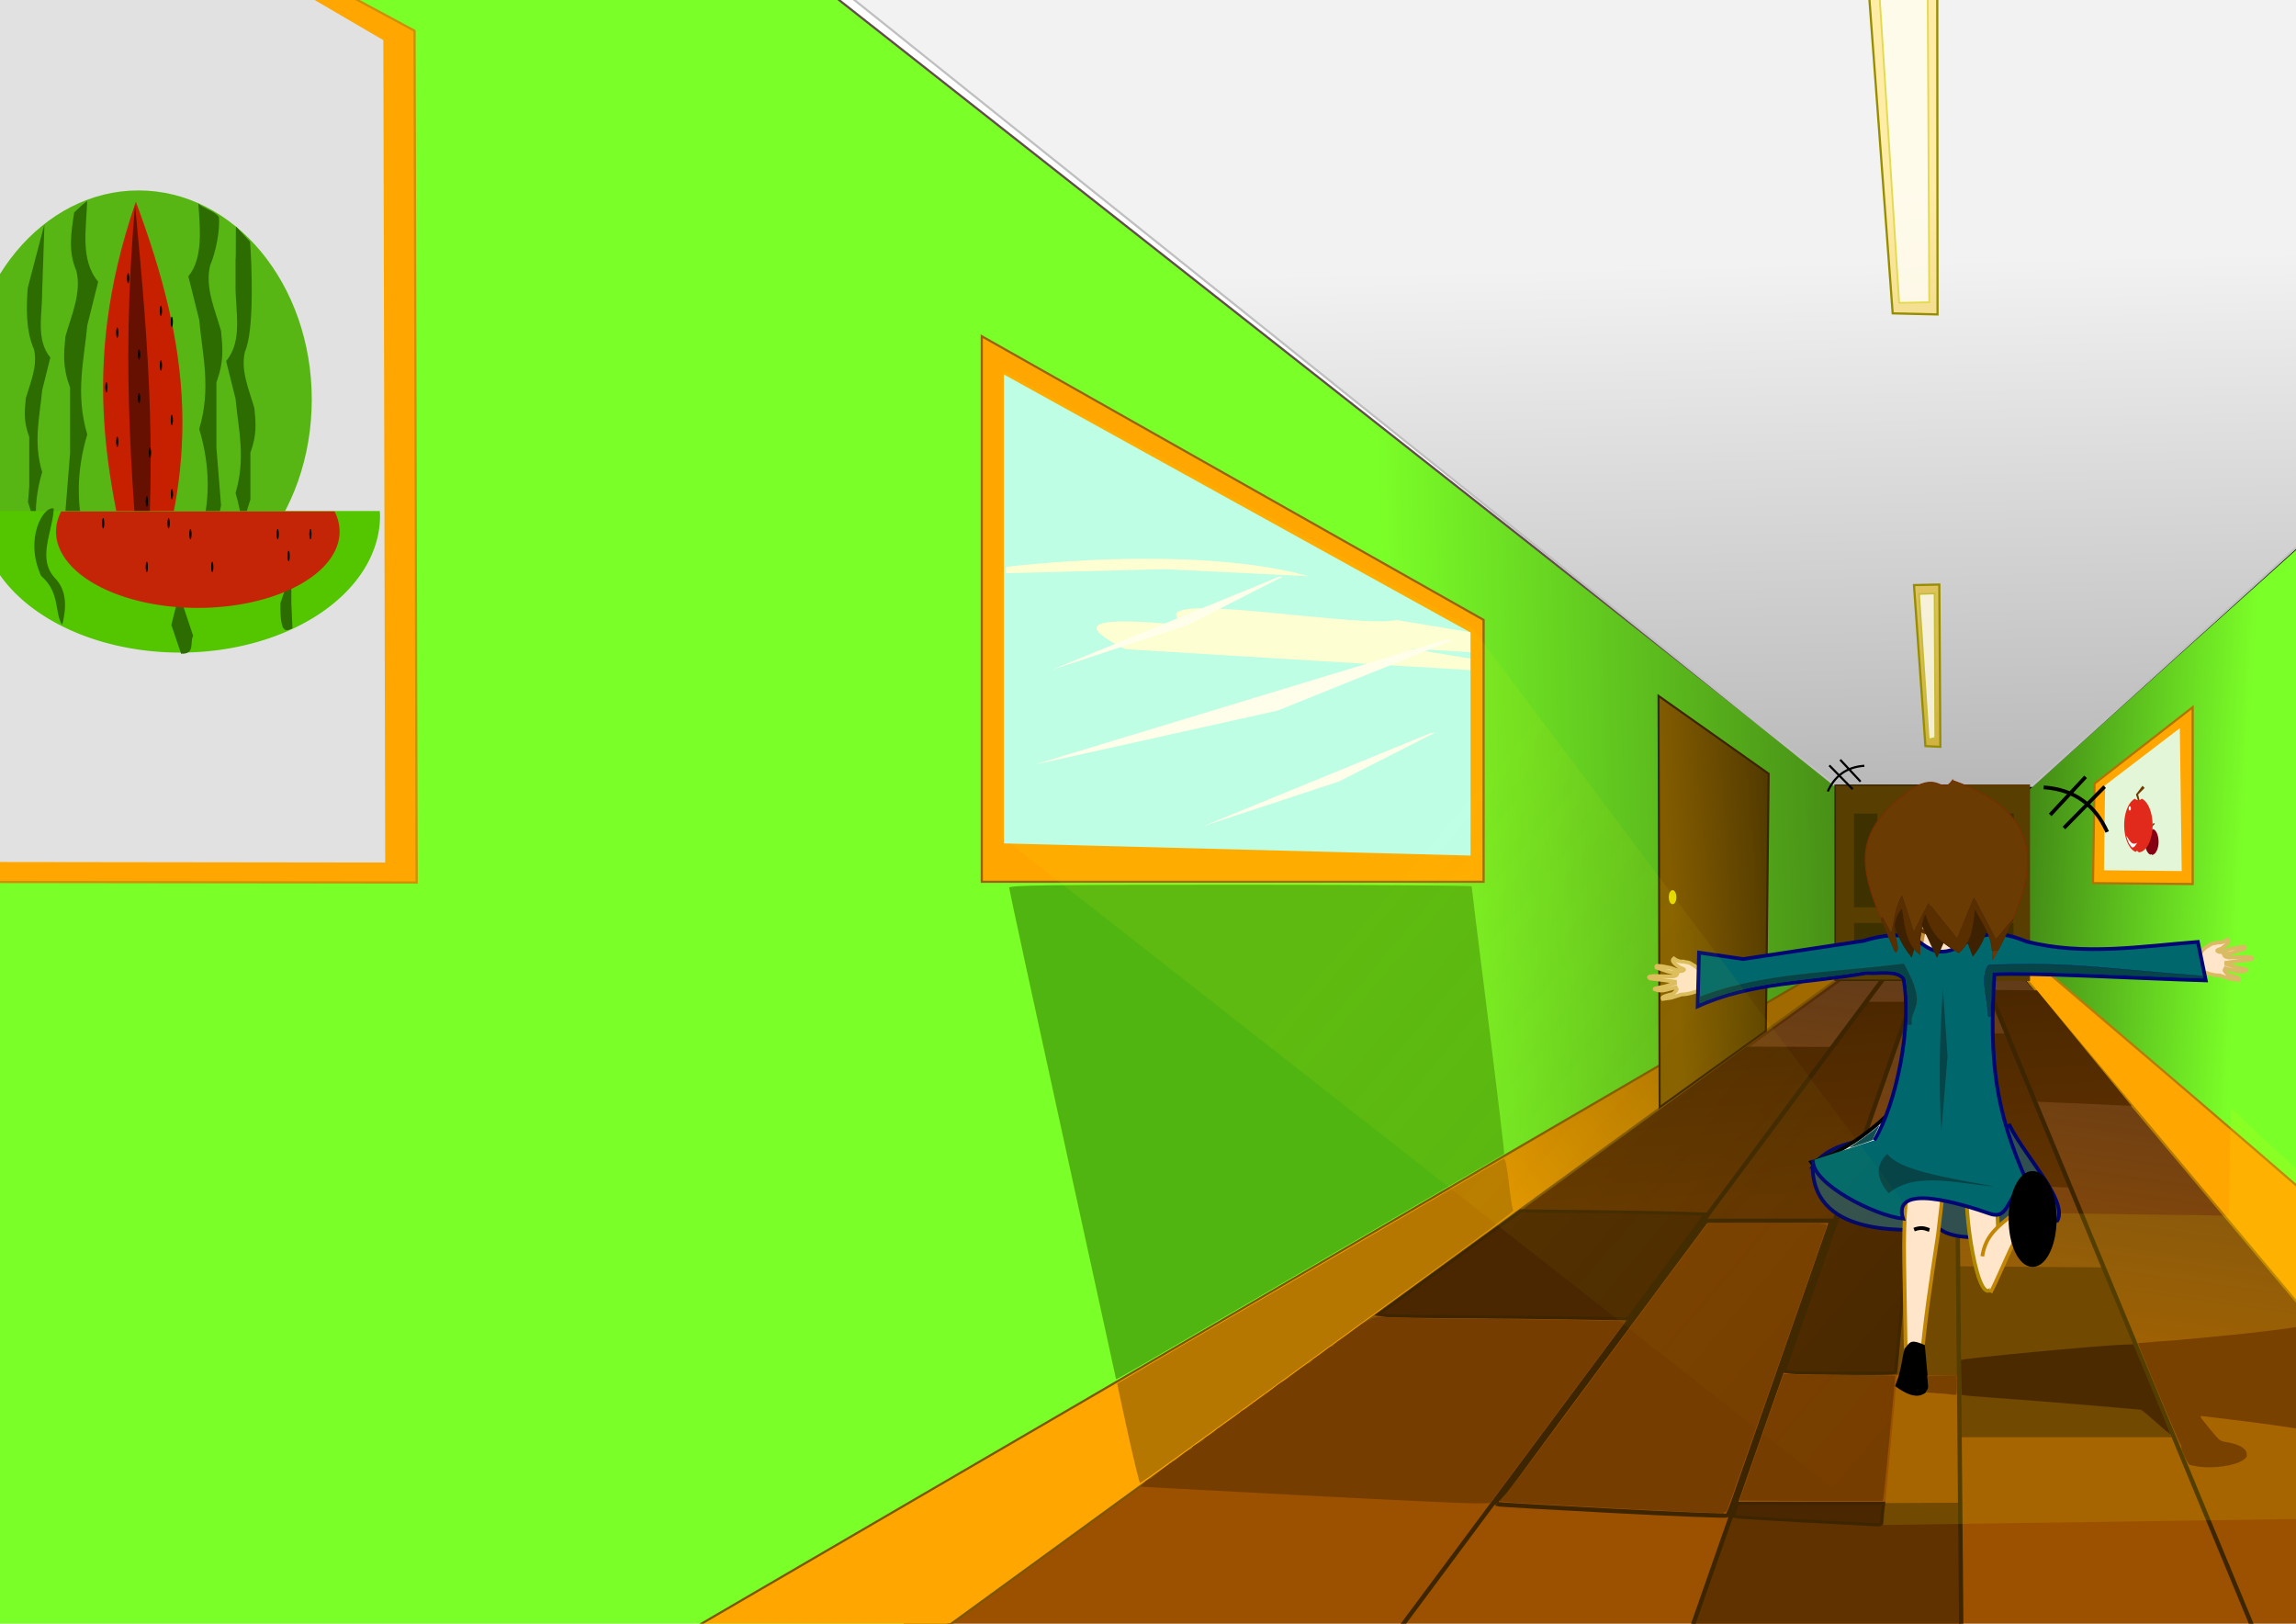 <?xml version="1.0" encoding="UTF-8" standalone="no"?>
<!-- Created with Inkscape (http://www.inkscape.org/) -->

<svg
   xmlns:dc="http://purl.org/dc/elements/1.1/"
   xmlns:cc="http://creativecommons.org/ns#"
   xmlns:rdf="http://www.w3.org/1999/02/22-rdf-syntax-ns#"
   xmlns:svg="http://www.w3.org/2000/svg"
   xmlns="http://www.w3.org/2000/svg"
   xmlns:xlink="http://www.w3.org/1999/xlink"
   xmlns:sodipodi="http://sodipodi.sourceforge.net/DTD/sodipodi-0.dtd"
   xmlns:inkscape="http://www.inkscape.org/namespaces/inkscape"
   width="297mm"
   height="210mm"
   viewBox="0 0 1052.362 744.094"
   id="svg2"
   version="1.1"
   inkscape:version="0.91 r13725"
   sodipodi:docname="hall room.svg"
   inkscape:export-filename="G:\drawing and sketch\scenery\hall room2.png"
   inkscape:export-xdpi="200"
   inkscape:export-ydpi="200">
  <defs
     id="defs4">
    <linearGradient
       id="linearGradient5443"
       inkscape:collect="always">
      <stop
         id="stop5445"
         offset="0"
         style="stop-color:#603200;stop-opacity:1;" />
      <stop
         id="stop5447"
         offset="1"
         style="stop-color:#472500;stop-opacity:1" />
    </linearGradient>
    <linearGradient
       id="linearGradient5437"
       inkscape:collect="always">
      <stop
         id="stop5439"
         offset="0"
         style="stop-color:#603200;stop-opacity:1;" />
      <stop
         id="stop5441"
         offset="1"
         style="stop-color:#472500;stop-opacity:1" />
    </linearGradient>
    <linearGradient
       id="linearGradient5431"
       inkscape:collect="always">
      <stop
         id="stop5433"
         offset="0"
         style="stop-color:#603200;stop-opacity:1;" />
      <stop
         id="stop5435"
         offset="1"
         style="stop-color:#472500;stop-opacity:1" />
    </linearGradient>
    <linearGradient
       id="linearGradient5425"
       inkscape:collect="always">
      <stop
         id="stop5427"
         offset="0"
         style="stop-color:#603200;stop-opacity:1;" />
      <stop
         id="stop5429"
         offset="1"
         style="stop-color:#472500;stop-opacity:1" />
    </linearGradient>
    <linearGradient
       inkscape:collect="always"
       id="linearGradient5409">
      <stop
         style="stop-color:#603200;stop-opacity:1;"
         offset="0"
         id="stop5411" />
      <stop
         style="stop-color:#472500;stop-opacity:1"
         offset="1"
         id="stop5413" />
    </linearGradient>
    <linearGradient
       inkscape:collect="always"
       id="linearGradient5401">
      <stop
         style="stop-color:#ffa700;stop-opacity:1;"
         offset="0"
         id="stop5403" />
      <stop
         style="stop-color:#a16a00;stop-opacity:1"
         offset="1"
         id="stop5405" />
    </linearGradient>
    <linearGradient
       inkscape:collect="always"
       id="linearGradient5385">
      <stop
         style="stop-color:#fbf600;stop-opacity:1;"
         offset="0"
         id="stop5387" />
      <stop
         style="stop-color:#fbf600;stop-opacity:0;"
         offset="1"
         id="stop5389" />
    </linearGradient>
    <linearGradient
       inkscape:collect="always"
       id="linearGradient5369">
      <stop
         style="stop-color:#ffa700;stop-opacity:1;"
         offset="0"
         id="stop5371" />
      <stop
         style="stop-color:#ffa700;stop-opacity:1"
         offset="1"
         id="stop5373" />
    </linearGradient>
    <inkscape:path-effect
       effect="powerstroke"
       id="path-effect5237"
       is_visible="true"
       offset_points="0,0.5"
       sort_points="true"
       interpolator_type="CubicBezierJohan"
       interpolator_beta="0.2"
       start_linecap_type="zerowidth"
       linejoin_type="round"
       miter_limit="4"
       end_linecap_type="zerowidth"
       cusp_linecap_type="round" />
    <inkscape:path-effect
       effect="powerstroke"
       id="path-effect5233"
       is_visible="true"
       offset_points="0,0.5"
       sort_points="true"
       interpolator_type="CubicBezierJohan"
       interpolator_beta="0.2"
       start_linecap_type="zerowidth"
       linejoin_type="round"
       miter_limit="4"
       end_linecap_type="zerowidth"
       cusp_linecap_type="round" />
    <inkscape:path-effect
       effect="powerstroke"
       id="path-effect5229"
       is_visible="true"
       offset_points="0,0.5"
       sort_points="true"
       interpolator_type="CubicBezierJohan"
       interpolator_beta="0.2"
       start_linecap_type="zerowidth"
       linejoin_type="round"
       miter_limit="4"
       end_linecap_type="zerowidth"
       cusp_linecap_type="round" />
    <inkscape:path-effect
       effect="powerstroke"
       id="path-effect5225"
       is_visible="true"
       offset_points="0,0.5"
       sort_points="true"
       interpolator_type="CubicBezierJohan"
       interpolator_beta="0.2"
       start_linecap_type="zerowidth"
       linejoin_type="round"
       miter_limit="4"
       end_linecap_type="zerowidth"
       cusp_linecap_type="round" />
    <inkscape:path-effect
       effect="powerstroke"
       id="path-effect5221"
       is_visible="true"
       offset_points="0,0.5"
       sort_points="true"
       interpolator_type="CubicBezierJohan"
       interpolator_beta="0.2"
       start_linecap_type="zerowidth"
       linejoin_type="round"
       miter_limit="4"
       end_linecap_type="zerowidth"
       cusp_linecap_type="round" />
    <inkscape:path-effect
       effect="powerstroke"
       id="path-effect5217"
       is_visible="true"
       offset_points="0,0.5"
       sort_points="true"
       interpolator_type="CubicBezierJohan"
       interpolator_beta="0.2"
       start_linecap_type="zerowidth"
       linejoin_type="round"
       miter_limit="4"
       end_linecap_type="zerowidth"
       cusp_linecap_type="round" />
    <linearGradient
       inkscape:collect="always"
       id="linearGradient5012">
      <stop
         style="stop-color:#835c00;stop-opacity:1;"
         offset="0"
         id="stop5014" />
      <stop
         style="stop-color:#422f00;stop-opacity:1"
         offset="1"
         id="stop5016" />
    </linearGradient>
    <linearGradient
       id="linearGradient4980"
       inkscape:collect="always">
      <stop
         id="stop4982"
         offset="0"
         style="stop-color:#ffeca7;stop-opacity:1;" />
      <stop
         id="stop4984"
         offset="1"
         style="stop-color:#d1b343;stop-opacity:1" />
    </linearGradient>
    <linearGradient
       inkscape:collect="always"
       id="linearGradient4970">
      <stop
         style="stop-color:#ffeca7;stop-opacity:1;"
         offset="0"
         id="stop4972" />
      <stop
         style="stop-color:#d1b343;stop-opacity:1"
         offset="1"
         id="stop4974" />
    </linearGradient>
    <linearGradient
       inkscape:collect="always"
       id="linearGradient4950">
      <stop
         style="stop-color:#9c5100;stop-opacity:1;"
         offset="0"
         id="stop4952" />
      <stop
         style="stop-color:#4c2300;stop-opacity:0.894"
         offset="1"
         id="stop4954" />
    </linearGradient>
    <linearGradient
       inkscape:collect="always"
       id="linearGradient4934">
      <stop
         style="stop-color:#7bff28;stop-opacity:1;"
         offset="0"
         id="stop4936" />
      <stop
         style="stop-color:#000000;stop-opacity:1"
         offset="1"
         id="stop4938" />
    </linearGradient>
    <linearGradient
       inkscape:collect="always"
       id="linearGradient4926">
      <stop
         style="stop-color:#7bff28;stop-opacity:1;"
         offset="0"
         id="stop4928" />
      <stop
         style="stop-color:#060000;stop-opacity:1"
         offset="1"
         id="stop4930" />
    </linearGradient>
    <linearGradient
       inkscape:collect="always"
       id="linearGradient4910">
      <stop
         style="stop-color:#f2f2f2;stop-opacity:1;"
         offset="0"
         id="stop4912" />
      <stop
         style="stop-color:#9f9f9f;stop-opacity:1"
         offset="1"
         id="stop4914" />
    </linearGradient>
    <inkscape:path-effect
       effect="powerstroke"
       id="path-effect4168"
       is_visible="true"
       offset_points="0,0.5"
       sort_points="true"
       interpolator_type="CubicBezierJohan"
       interpolator_beta="0.2"
       start_linecap_type="zerowidth"
       linejoin_type="round"
       miter_limit="4"
       end_linecap_type="zerowidth"
       cusp_linecap_type="round" />
    <inkscape:path-effect
       effect="powerstroke"
       id="path-effect4160"
       is_visible="true"
       offset_points="0,0.5"
       sort_points="true"
       interpolator_type="CubicBezierJohan"
       interpolator_beta="0.2"
       start_linecap_type="zerowidth"
       linejoin_type="round"
       miter_limit="4"
       end_linecap_type="zerowidth"
       cusp_linecap_type="round" />
    <inkscape:path-effect
       effect="powerstroke"
       id="path-effect4148"
       is_visible="true"
       offset_points="0,0.5"
       sort_points="true"
       interpolator_type="CubicBezierJohan"
       interpolator_beta="0.2"
       start_linecap_type="zerowidth"
       linejoin_type="round"
       miter_limit="4"
       end_linecap_type="zerowidth"
       cusp_linecap_type="round" />
    <inkscape:path-effect
       effect="powerstroke"
       id="path-effect4144"
       is_visible="true"
       offset_points="0,0.5"
       sort_points="true"
       interpolator_type="CubicBezierJohan"
       interpolator_beta="0.2"
       start_linecap_type="zerowidth"
       linejoin_type="round"
       miter_limit="4"
       end_linecap_type="zerowidth"
       cusp_linecap_type="round" />
    <inkscape:path-effect
       effect="powerstroke"
       id="path-effect4140"
       is_visible="true"
       offset_points="0,28.924"
       sort_points="true"
       interpolator_type="Linear"
       interpolator_beta="0.2"
       start_linecap_type="zerowidth"
       linejoin_type="round"
       miter_limit="4"
       end_linecap_type="zerowidth"
       cusp_linecap_type="round" />
    <filter
       inkscape:collect="always"
       style="color-interpolation-filters:sRGB"
       id="filter4622"
       x="-0.014"
       width="1.028"
       y="-0.123"
       height="1.246">
      <feGaussianBlur
         inkscape:collect="always"
         stdDeviation="1.299"
         id="feGaussianBlur4624" />
    </filter>
    <filter
       inkscape:collect="always"
       style="color-interpolation-filters:sRGB"
       id="filter4626"
       x="-0.014"
       width="1.028"
       y="-0.123"
       height="1.246">
      <feGaussianBlur
         inkscape:collect="always"
         stdDeviation="1.299"
         id="feGaussianBlur4628" />
    </filter>
    <linearGradient
       inkscape:collect="always"
       xlink:href="#linearGradient4910"
       id="linearGradient4916"
       x1="865.689"
       y1="427.423"
       x2="873.436"
       y2="776.927"
       gradientUnits="userSpaceOnUse" />
    <linearGradient
       inkscape:collect="always"
       xlink:href="#linearGradient4926"
       id="linearGradient4932"
       x1="635.133"
       y1="633.932"
       x2="1103.826"
       y2="616.888"
       gradientUnits="userSpaceOnUse" />
    <linearGradient
       inkscape:collect="always"
       xlink:href="#linearGradient4934"
       id="linearGradient4940"
       x1="1024.961"
       y1="751.429"
       x2="809.831"
       y2="738.401"
       gradientUnits="userSpaceOnUse" />
    <linearGradient
       inkscape:collect="always"
       xlink:href="#linearGradient4950"
       id="linearGradient4956"
       x1="857.519"
       y1="937.476"
       x2="884.541"
       y2="742.154"
       gradientUnits="userSpaceOnUse" />
    <linearGradient
       inkscape:collect="always"
       xlink:href="#linearGradient4970"
       id="linearGradient4976"
       x1="863.362"
       y1="396.011"
       x2="882.248"
       y2="646.599"
       gradientUnits="userSpaceOnUse" />
    <linearGradient
       inkscape:collect="always"
       xlink:href="#linearGradient4980"
       id="linearGradient4978"
       x1="863.362"
       y1="396.011"
       x2="882.248"
       y2="646.599"
       gradientUnits="userSpaceOnUse" />
    <linearGradient
       inkscape:collect="always"
       xlink:href="#linearGradient5012"
       id="linearGradient5018"
       x1="766.196"
       y1="722.55"
       x2="830.316"
       y2="717.901"
       gradientUnits="userSpaceOnUse" />
    <inkscape:path-effect
       effect="powerstroke"
       id="path-effect5225-2"
       is_visible="true"
       offset_points="0,0.5"
       sort_points="true"
       interpolator_type="Linear"
       interpolator_beta="0.2"
       start_linecap_type="zerowidth"
       linejoin_type="round"
       miter_limit="4"
       end_linecap_type="zerowidth"
       cusp_linecap_type="round" />
    <inkscape:path-effect
       effect="powerstroke"
       id="path-effect5221-9"
       is_visible="true"
       offset_points="0,0.5"
       sort_points="true"
       interpolator_type="Linear"
       interpolator_beta="0.2"
       start_linecap_type="zerowidth"
       linejoin_type="round"
       miter_limit="4"
       end_linecap_type="zerowidth"
       cusp_linecap_type="round" />
    <inkscape:path-effect
       effect="powerstroke"
       id="path-effect5217-3"
       is_visible="true"
       offset_points="0,0.5"
       sort_points="true"
       interpolator_type="Linear"
       interpolator_beta="0.2"
       start_linecap_type="zerowidth"
       linejoin_type="round"
       miter_limit="4"
       end_linecap_type="zerowidth"
       cusp_linecap_type="round" />
    <linearGradient
       inkscape:collect="always"
       xlink:href="#linearGradient5369"
       id="linearGradient5375"
       x1="1010.437"
       y1="822.872"
       x2="923.973"
       y2="749.759"
       gradientUnits="userSpaceOnUse" />
    <linearGradient
       inkscape:collect="always"
       xlink:href="#linearGradient5385"
       id="linearGradient5391"
       x1="637.14"
       y1="713.894"
       x2="897.953"
       y2="935.035"
       gradientUnits="userSpaceOnUse" />
    <linearGradient
       inkscape:collect="always"
       xlink:href="#linearGradient5401"
       id="linearGradient5407"
       x1="628.768"
       y1="899.683"
       x2="799.117"
       y2="778.546"
       gradientUnits="userSpaceOnUse" />
    <linearGradient
       inkscape:collect="always"
       xlink:href="#linearGradient5409"
       id="linearGradient5415"
       x1="910.874"
       y1="851.079"
       x2="903.914"
       y2="747.754"
       gradientUnits="userSpaceOnUse" />
    <linearGradient
       inkscape:collect="always"
       xlink:href="#linearGradient5443"
       id="linearGradient5417"
       x1="910.874"
       y1="851.079"
       x2="903.914"
       y2="747.754"
       gradientUnits="userSpaceOnUse" />
    <linearGradient
       inkscape:collect="always"
       xlink:href="#linearGradient5437"
       id="linearGradient5419"
       x1="910.874"
       y1="851.079"
       x2="903.914"
       y2="747.754"
       gradientUnits="userSpaceOnUse" />
    <linearGradient
       inkscape:collect="always"
       xlink:href="#linearGradient5431"
       id="linearGradient5421"
       x1="910.874"
       y1="851.079"
       x2="903.914"
       y2="747.754"
       gradientUnits="userSpaceOnUse" />
    <linearGradient
       inkscape:collect="always"
       xlink:href="#linearGradient5425"
       id="linearGradient5423"
       x1="910.874"
       y1="851.079"
       x2="903.914"
       y2="747.754"
       gradientUnits="userSpaceOnUse" />
  </defs>
  <sodipodi:namedview
     id="base"
     pagecolor="#ffffff"
     bordercolor="#666666"
     borderopacity="1.0"
     inkscape:pageopacity="0.0"
     inkscape:pageshadow="2"
     inkscape:zoom="2.7123038"
     inkscape:cx="996.50598"
     inkscape:cy="139.99258"
     inkscape:document-units="px"
     inkscape:current-layer="layer1"
     showgrid="false"
     showguides="true"
     inkscape:window-width="1366"
     inkscape:window-height="718"
     inkscape:window-x="-8"
     inkscape:window-y="-8"
     inkscape:window-maximized="1"
     inkscape:object-paths="true">
    <inkscape:grid
       type="xygrid"
       id="grid4136" />
    <sodipodi:guide
       position="-154.778,500"
       orientation="1,0"
       id="guide4150" />
    <sodipodi:guide
       position="895,150"
       orientation="-0.707,0.707"
       id="guide5153" />
  </sodipodi:namedview>
  <g
     inkscape:label="Layer 1"
     inkscape:groupmode="layer"
     id="layer1"
     transform="translate(0,-308.268)">
    <path
       style="fill:url(#linearGradient4932);fill-rule:evenodd;stroke:#634d4d;stroke-width:1px;stroke-linecap:butt;stroke-linejoin:miter;stroke-opacity:1;fill-opacity:1"
       d="M 901.746,715.373 -220,-167.638 -137.773,1465.494 Z"
       id="path4878"
       inkscape:connector-curvature="0"
       sodipodi:nodetypes="cccc" />
    <path
       style="fill:url(#linearGradient4956);fill-rule:evenodd;stroke:none;stroke-width:1px;stroke-linecap:butt;stroke-linejoin:miter;stroke-opacity:1;fill-opacity:1"
       d="m 400,1062.362 450,-320 100,10 240,280 -124.024,45.657 z"
       id="path4911"
       inkscape:connector-curvature="0"
       sodipodi:nodetypes="cccccc" />
    <path
       style="fill:url(#linearGradient4940);fill-rule:evenodd;stroke:#000000;stroke-width:1px;stroke-linecap:butt;stroke-linejoin:miter;stroke-opacity:1;fill-opacity:1"
       d="M 921.712,677.02 1105,512.362 l -5,445 -192.032,-224.534 z"
       id="path4250"
       inkscape:connector-curvature="0"
       sodipodi:nodetypes="ccccc" />
    <path
       style="fill:none;fill-rule:evenodd;stroke:#000000;stroke-width:1px;stroke-linecap:butt;stroke-linejoin:miter;stroke-opacity:1"
       d="M 859.978,742.94 380,1092.362 l 840,0 -305.258,-351.174 z"
       id="path4232"
       inkscape:connector-curvature="0"
       sodipodi:nodetypes="ccccc" />
    <path
       style="fill:url(#linearGradient4916);fill-rule:evenodd;stroke:#c0c0c0;stroke-width:1px;stroke-linecap:butt;stroke-linejoin:miter;stroke-opacity:1;fill-opacity:1"
       d="m 385.073,303.033 675.86,-9.329 -0.933,258.659 -128.59,116.053 -90.017,0 z"
       id="path4736"
       inkscape:connector-curvature="0"
       sodipodi:nodetypes="cccccc" />
    <path
       style="fill:#ffa700;fill-rule:evenodd;stroke:#98630e;stroke-width:1px;stroke-linecap:butt;stroke-linejoin:miter;stroke-opacity:1;fill-opacity:1"
       d="m 680,592.362 0,120 -230,0 0,-250 z"
       id="path4276"
       inkscape:connector-curvature="0" />
    <path
       style="fill:url(#linearGradient4976);fill-opacity:1;fill-rule:evenodd;stroke:#968d00;stroke-width:1px;stroke-linecap:butt;stroke-linejoin:miter;stroke-opacity:1"
       d="m 854.349,274.336 33.553,0.083 0.166,177.944 -20.567,-0.484 z"
       id="path4214"
       inkscape:connector-curvature="0"
       sodipodi:nodetypes="ccccc" />
    <path
       style="fill:url(#linearGradient4978);fill-opacity:1;fill-rule:evenodd;stroke:#968d00;stroke-width:1px;stroke-linecap:butt;stroke-linejoin:miter;stroke-opacity:1"
       d="m 877.26,576.394 11.61,-0.242 0.484,74.358 -6.852,-0.327 z"
       id="path4216"
       inkscape:connector-curvature="0"
       sodipodi:nodetypes="ccccc" />
    <path
       style="fill:url(#linearGradient5375);fill-rule:evenodd;stroke:#b67c00;stroke-width:1px;stroke-linecap:butt;stroke-linejoin:miter;stroke-opacity:1;fill-opacity:1"
       d="m 1120,982.362 -1.614,-73.133 C 1044.585,843.684 970.55,781.171 895.226,717.026 L 1260,1152.362"
       id="path4224"
       inkscape:connector-curvature="0"
       sodipodi:nodetypes="cccc" />
    <path
       style="fill:url(#linearGradient5415);fill-opacity:1;fill-rule:evenodd;stroke:none;stroke-width:1px;stroke-linecap:butt;stroke-linejoin:miter;stroke-opacity:1"
       d="M 798.561,787.911 628.973,911.335 746.746,912.555 840.293,788.046 Z"
       id="path4248"
       inkscape:connector-curvature="0"
       sodipodi:nodetypes="ccccc" />
    <path
       style="fill:url(#linearGradient5417);fill-rule:evenodd;stroke:none;stroke-width:1px;stroke-linecap:butt;stroke-linejoin:miter;stroke-opacity:1;fill-opacity:1"
       d="m 780,867.362 60.975,0 35.895,-100 -21.869,0 z"
       id="path4252"
       inkscape:connector-curvature="0"
       sodipodi:nodetypes="ccccc" />
    <path
       style="fill:url(#linearGradient5419);fill-opacity:1;fill-rule:evenodd;stroke:none;stroke-width:1px;stroke-linecap:butt;stroke-linejoin:miter;stroke-opacity:1"
       d="M 855.714,827.334 815,937.362 l 82.764,1.422 -1.342,-111.869 z"
       id="path4254"
       inkscape:connector-curvature="0"
       sodipodi:nodetypes="ccccc" />
    <path
       style="fill:#603200;fill-rule:evenodd;stroke:none;stroke-width:1px;stroke-linecap:butt;stroke-linejoin:miter;stroke-opacity:1;fill-opacity:1"
       d="m 795,997.362 103.211,-0.447 0.895,105 -140.975,0.895 z"
       id="path4256"
       inkscape:connector-curvature="0"
       sodipodi:nodetypes="ccccc" />
    <path
       style="fill:url(#linearGradient5421);fill-rule:evenodd;stroke:none;stroke-width:1px;stroke-linecap:butt;stroke-linejoin:miter;stroke-opacity:1;fill-opacity:1"
       d="m 896.422,781.915 0.895,68.658 51.416,1.919 -29.1,-70.578 z"
       id="path4258"
       inkscape:connector-curvature="0"
       sodipodi:nodetypes="ccccc" />
    <path
       style="fill:#603200;fill-rule:evenodd;stroke:none;stroke-width:1px;stroke-linecap:butt;stroke-linejoin:miter;stroke-opacity:1;fill-opacity:1"
       d="m 897.577,888.574 0.634,78.341 97.156,0 -30.945,-77.82 z"
       id="path4260"
       inkscape:connector-curvature="0"
       sodipodi:nodetypes="ccccc" />
    <path
       style="fill:url(#linearGradient5423);fill-rule:evenodd;stroke:none;stroke-width:1px;stroke-linecap:butt;stroke-linejoin:miter;stroke-opacity:1;fill-opacity:1"
       d="m 911.837,761.896 19.898,51.166 45.233,1.968 -43.367,-52.901 z"
       id="path4262"
       inkscape:connector-curvature="0"
       sodipodi:nodetypes="ccccc" />
    <path
       style="fill:none;fill-rule:evenodd;stroke:#000000;stroke-width:1px;stroke-linecap:butt;stroke-linejoin:miter;stroke-opacity:1;opacity:0"
       d="m 970,912.362 45,120 145,0 -100,-125 z"
       id="path4264"
       inkscape:connector-curvature="0" />
    <path
       style="fill:#ffa700;fill-rule:evenodd;stroke:#ce9000;stroke-width:1px;stroke-linecap:butt;stroke-linejoin:miter;stroke-opacity:1;fill-opacity:1"
       d="M 190,322.362 190.969,712.677 -70,712.362 l 0,-530 z"
       id="path4278"
       inkscape:connector-curvature="0"
       sodipodi:nodetypes="ccccc" />
    <path
       style="fill:#ffa700;fill-rule:evenodd;stroke:#b37304;stroke-width:1px;stroke-linecap:butt;stroke-linejoin:miter;stroke-opacity:1;fill-opacity:1"
       d="m 960,667.362 -0.685,45.615 45.685,0.409 0,-81.025 z"
       id="path4292"
       inkscape:connector-curvature="0"
       sodipodi:nodetypes="ccccc" />
    <path
       inkscape:connector-curvature="0"
       id="path4724"
       d="m 674.023,598.135 0,102.21 -213.868,-5.572 0,-214.873 z"
       style="fill:#b9fff8;fill-rule:evenodd;stroke:none;stroke-width:0.885px;stroke-linecap:butt;stroke-linejoin:miter;stroke-opacity:1;fill-opacity:1"
       sodipodi:nodetypes="ccccc" />
    <path
       style="fill:#ffffe6;fill-opacity:1;fill-rule:evenodd;stroke:none;stroke-width:1px;stroke-linecap:butt;stroke-linejoin:miter;stroke-opacity:1"
       d="M 522.998 256.061 C 501.67 256.162 480.167 257.62 461.061 259.768 L 461.061 262.684 L 533.75 260.844 L 600 264.094 C 578.712 258.117 551.039 255.927 522.998 256.061 z "
       id="path4509"
       transform="translate(0,308.268)" />
    <path
       sodipodi:nodetypes="ccccc"
       inkscape:connector-curvature="0"
       id="path4726"
       d="m 175.695,326.674 0.862,376.849 -232.144,-0.304 0,-511.716 z"
       style="fill:#e1e1e1;fill-rule:evenodd;stroke:none;stroke-width:0.927px;stroke-linecap:butt;stroke-linejoin:miter;stroke-opacity:1;fill-opacity:1" />
    <path
       sodipodi:nodetypes="ccccc"
       inkscape:connector-curvature="0"
       id="path4728"
       d="m 964.868,668.127 -0.534,38.971 35.646,0.35 -0.867,-65.467 z"
       style="fill:#e3f7d8;fill-rule:evenodd;stroke:none;stroke-width:0.816px;stroke-linecap:butt;stroke-linejoin:miter;stroke-opacity:1;fill-opacity:1" />
    <path
       style="fill:url(#linearGradient5407);fill-rule:evenodd;stroke:#7e5600;stroke-width:1px;stroke-linecap:butt;stroke-linejoin:miter;stroke-opacity:1;fill-opacity:1"
       d="M 896.267,717.482 270,1082.362 l 57.88,48.687 z"
       id="path4734"
       inkscape:connector-curvature="0"
       sodipodi:nodetypes="cccc" />
    <path
       style="fill:none;fill-rule:evenodd;stroke:#3d2500;stroke-width:2;stroke-linecap:butt;stroke-linejoin:miter;stroke-opacity:1;stroke-miterlimit:4;stroke-dasharray:none"
       d="M 870.199,747.362 580,1137.362"
       id="path4182"
       inkscape:connector-curvature="0"
       sodipodi:nodetypes="cc" />
    <path
       style="fill:url(#linearGradient5018);fill-opacity:1;fill-rule:evenodd;stroke:#3d2300;stroke-width:0.945px;stroke-linecap:butt;stroke-linejoin:miter;stroke-opacity:1"
       d="m 809.369,780.735 1.286,-117.893 -50.465,-35.659 0.509,188.51 z"
       id="path4180"
       inkscape:connector-curvature="0"
       sodipodi:nodetypes="ccccc" />
    <path
       style="fill:none;fill-rule:evenodd;stroke:#3d2500;stroke-width:2;stroke-linecap:butt;stroke-linejoin:miter;stroke-opacity:1;stroke-miterlimit:4;stroke-dasharray:none"
       d="m 884.085,744.405 -26.541,75.717 -122.038,348.156"
       id="path4206"
       inkscape:connector-curvature="0"
       sodipodi:nodetypes="ccc" />
    <path
       style="fill:none;fill-rule:evenodd;stroke:#3d2500;stroke-width:2;stroke-linecap:butt;stroke-linejoin:miter;stroke-opacity:1;stroke-miterlimit:4;stroke-dasharray:none"
       d="M 900,1173.518 896.127,738.081"
       id="path4208"
       inkscape:connector-curvature="0"
       sodipodi:nodetypes="cc" />
    <path
       style="fill:none;fill-rule:evenodd;stroke:#3d2500;stroke-width:2;stroke-linecap:butt;stroke-linejoin:miter;stroke-opacity:1;stroke-miterlimit:4;stroke-dasharray:none"
       d="M 901.912,738.717 1085.199,1181.207"
       id="path4210"
       inkscape:connector-curvature="0"
       sodipodi:nodetypes="cc" />
    <rect
       style="opacity:1;fill:#583e00;fill-opacity:1;fill-rule:nonzero;stroke:#5d3b00;stroke-width:0.91;stroke-miterlimit:4;stroke-dasharray:none;stroke-opacity:1"
       id="rect4152"
       width="88.675"
       height="89.154"
       x="841.325"
       y="668.208" />
    <rect
       y="668.078"
       x="841.194"
       height="89.415"
       width="45.024"
       id="rect4880"
       style="opacity:1;fill:#583e00;fill-opacity:1;fill-rule:nonzero;stroke:#3d2700;stroke-width:0.649;stroke-miterlimit:4;stroke-dasharray:none;stroke-opacity:1" />
    <rect
       style="opacity:1;fill:#3d3100;fill-opacity:1;fill-rule:nonzero;stroke:none;stroke-width:0.219;stroke-miterlimit:4;stroke-dasharray:none;stroke-opacity:1"
       id="rect4882"
       width="10.732"
       height="42.869"
       x="849.762"
       y="681.139" />
    <rect
       y="681.139"
       x="868.144"
       height="42.869"
       width="10.732"
       id="rect4884"
       style="opacity:1;fill:#3d3100;fill-opacity:1;fill-rule:nonzero;stroke:none;stroke-width:0.219;stroke-miterlimit:4;stroke-dasharray:none;stroke-opacity:1" />
    <rect
       style="opacity:1;fill:#3d3100;fill-opacity:1;fill-rule:nonzero;stroke:#5d3b00;stroke-width:0.203;stroke-miterlimit:4;stroke-dasharray:none;stroke-opacity:1"
       id="rect4886"
       width="29.131"
       height="13.474"
       x="849.753"
       y="731.17" />
    <rect
       y="681.139"
       x="893.879"
       height="42.869"
       width="10.732"
       id="rect4888"
       style="opacity:1;fill:#3d3100;fill-opacity:1;fill-rule:nonzero;stroke:none;stroke-width:0.219;stroke-miterlimit:4;stroke-dasharray:none;stroke-opacity:1" />
    <rect
       style="opacity:1;fill:#3d3100;fill-opacity:1;fill-rule:nonzero;stroke:none;stroke-width:0.219;stroke-miterlimit:4;stroke-dasharray:none;stroke-opacity:1"
       id="rect4890"
       width="10.732"
       height="42.869"
       x="912.26"
       y="681.139" />
    <rect
       y="731.17"
       x="893.87"
       height="13.474"
       width="29.131"
       id="rect4892"
       style="opacity:1;fill:#3d3100;fill-opacity:1;fill-rule:nonzero;stroke:#5d3b00;stroke-width:0.203;stroke-miterlimit:4;stroke-dasharray:none;stroke-opacity:1" />
    <ellipse
       style="opacity:1;fill:#b5ae00;fill-opacity:1;fill-rule:nonzero;stroke:none;stroke-width:4;stroke-miterlimit:4;stroke-dasharray:none;stroke-opacity:1"
       id="path4899"
       cx="882.553"
       cy="709.291"
       rx="1.87"
       ry="2.104" />
    <ellipse
       ry="2.104"
       rx="1.87"
       cy="709.291"
       cx="889.991"
       id="ellipse4901"
       style="opacity:1;fill:#b5ae00;fill-opacity:1;fill-rule:nonzero;stroke:none;stroke-width:4;stroke-miterlimit:4;stroke-dasharray:none;stroke-opacity:1" />
    <path
       style="fill:#703b00;fill-rule:evenodd;stroke:none;stroke-width:1px;stroke-linecap:butt;stroke-linejoin:miter;stroke-opacity:1;fill-opacity:1"
       d="m 980,675.362 -1,-3 3,-4 1,1 -3,3 1,4 z"
       id="path4229"
       inkscape:connector-curvature="0" />
    <path
       id="path4474"
       d="m 986.964,688.195 c -0.102,0.236 -0.444,0.264 -0.685,0.379 -0.404,-0.086 -0.652,-0.209 -0.81,-0.353 a 3.131,6.015 0 0 0 -2.357,5.821 3.131,6.015 0 0 0 2.525,5.9 c 0.082,-0.091 0.183,-0.173 0.322,-0.236 0.116,0.116 0.273,0.155 0.348,0.347 a 3.131,6.015 0 0 0 3.067,-6.011 3.131,6.015 0 0 0 -2.409,-5.846 z"
       style="opacity:1;fill:#860112;fill-opacity:1;fill-rule:nonzero;stroke:none;stroke-width:1;stroke-miterlimit:4;stroke-dasharray:none;stroke-opacity:1"
       inkscape:connector-curvature="0" />
    <ellipse
       ry="0.481"
       rx="0.241"
       cy="690.35"
       cx="984.348"
       id="ellipse4476"
       style="opacity:1;fill:#ffffff;fill-opacity:1;fill-rule:nonzero;stroke:none;stroke-width:1;stroke-miterlimit:4;stroke-dasharray:none;stroke-opacity:1" />
    <path
       inkscape:connector-curvature="0"
       id="path4472"
       d="m 986.186,688.731 -0.481,-1.444 1.444,-1.925 0.481,0.481 -1.444,1.444 0.481,1.925 z"
       style="fill:#703b00;fill-opacity:1;fill-rule:evenodd;stroke:none;stroke-width:1px;stroke-linecap:butt;stroke-linejoin:miter;stroke-opacity:1" />
    <path
       style="opacity:1;fill:#e12a1c;fill-opacity:1;fill-rule:nonzero;stroke:none;stroke-width:1;stroke-miterlimit:4;stroke-dasharray:none;stroke-opacity:1"
       d="M 981.617 365.98 C 981.406 366.472 980.694 366.528 980.193 366.768 C 979.354 366.589 978.838 366.333 978.51 366.033 A 6.506 12.5 0 0 0 973.611 378.129 A 6.506 12.5 0 0 0 978.857 390.389 C 979.028 390.199 979.238 390.028 979.527 389.898 C 979.768 390.14 980.095 390.22 980.25 390.619 A 6.506 12.5 0 0 0 986.623 378.129 A 6.506 12.5 0 0 0 981.617 365.98 z "
       transform="translate(0,308.268)"
       id="path4212" />
    <ellipse
       style="opacity:1;fill:#ffffff;fill-opacity:1;fill-rule:nonzero;stroke:none;stroke-width:1;stroke-miterlimit:4;stroke-dasharray:none;stroke-opacity:1"
       id="path4231"
       cx="976.182"
       cy="678.726"
       rx="0.5"
       ry="1" />
    <path
       style="fill:#ffffff;fill-opacity:1;fill-rule:evenodd;stroke:none;stroke-width:1px;stroke-linecap:butt;stroke-linejoin:miter;stroke-opacity:1"
       d="m 974.547,691.224 c 0.498,1.775 0.936,3.695 2.743,5.468 1.281,-0.173 1.627,-1.293 2.215,-2.168 -2.426,1.26 -3.004,-0.547 -4.958,-3.3 z"
       id="path4233"
       inkscape:connector-curvature="0"
       sodipodi:nodetypes="cccc" />
    <ellipse
       style="opacity:1;fill:#e2d900;fill-opacity:1;fill-rule:nonzero;stroke:none;stroke-width:4;stroke-miterlimit:4;stroke-dasharray:none;stroke-opacity:1"
       id="ellipse4901-5"
       cx="766.616"
       cy="719.416"
       rx="1.745"
       ry="3.229" />
    <path
       style="fill:#ffffe6;fill-rule:evenodd;stroke:none;stroke-width:1px;stroke-linecap:butt;stroke-linejoin:miter;stroke-opacity:1;fill-opacity:1;filter:url(#filter4622)"
       d="M 551.912 278.764 C 537.162 278.712 532.341 281.578 552.223 291.52 L 673.939 298.885 L 673.939 289.75 L 640 284.094 C 628.66 287.042 576.496 278.85 551.912 278.764 z "
       id="path4511"
       transform="translate(0,308.268)" />
    <path
       style="fill:#ffffe6;fill-rule:evenodd;stroke:none;stroke-width:1px;stroke-linecap:butt;stroke-linejoin:miter;stroke-opacity:1;fill-opacity:1;filter:url(#filter4626)"
       d="M 515.496 284.775 C 500.746 284.723 495.925 287.588 515.807 297.529 L 673.939 307.102 L 673.939 301.832 L 603.584 290.105 C 592.244 293.054 540.08 284.862 515.496 284.775 z "
       id="path4516"
       transform="translate(0,308.268)" />
    <ellipse
       style="opacity:1;fill:#58b614;fill-opacity:1;fill-rule:nonzero;stroke:none;stroke-width:1;stroke-miterlimit:4;stroke-dasharray:none;stroke-opacity:1"
       id="path4636"
       cx="63.5"
       cy="491.362"
       rx="79.399"
       ry="95.829" />
    <path
       style="fill:#c62000;fill-opacity:1;fill-rule:evenodd;stroke:none;stroke-width:1px;stroke-linecap:butt;stroke-linejoin:miter;stroke-opacity:1"
       d="M 62.261,400.705 C 35.287,479.236 50,532.362 65,592.362 92.898,520.522 87.35,468.084 62.261,400.705 Z"
       id="path4638"
       inkscape:connector-curvature="0"
       sodipodi:nodetypes="ccc" />
    <ellipse
       style="opacity:1;fill:#000000;fill-opacity:1;fill-rule:nonzero;stroke:none;stroke-width:1;stroke-miterlimit:4;stroke-dasharray:none;stroke-opacity:1"
       id="path4651"
       cx="73.75"
       cy="475.737"
       rx="0.5"
       ry="2.375" />
    <path
       sodipodi:nodetypes="ccc"
       inkscape:connector-curvature="0"
       id="path4653"
       d="m 61.921,402.28 c -6.979,79.709 -0.583,130.683 3.298,191.583 7.218,-72.917 3.194,-123.192 -3.298,-191.583 z"
       style="fill:#651000;fill-opacity:1;fill-rule:evenodd;stroke:none;stroke-width:1px;stroke-linecap:butt;stroke-linejoin:miter;stroke-opacity:1" />
    <ellipse
       style="opacity:1;fill:#000000;fill-opacity:1;fill-rule:nonzero;stroke:none;stroke-width:1;stroke-miterlimit:4;stroke-dasharray:none;stroke-opacity:1"
       id="path4651-0"
       cx="58.75"
       cy="435.737"
       rx="0.5"
       ry="2.375" />
    <ellipse
       style="opacity:1;fill:#000000;fill-opacity:1;fill-rule:nonzero;stroke:none;stroke-width:1;stroke-miterlimit:4;stroke-dasharray:none;stroke-opacity:1"
       id="path4651-2"
       cx="53.75"
       cy="460.737"
       rx="0.5"
       ry="2.375" />
    <ellipse
       style="opacity:1;fill:#000000;fill-opacity:1;fill-rule:nonzero;stroke:none;stroke-width:1;stroke-miterlimit:4;stroke-dasharray:none;stroke-opacity:1"
       id="path4651-8"
       cx="63.75"
       cy="470.737"
       rx="0.5"
       ry="2.375" />
    <ellipse
       style="opacity:1;fill:#000000;fill-opacity:1;fill-rule:nonzero;stroke:none;stroke-width:1;stroke-miterlimit:4;stroke-dasharray:none;stroke-opacity:1"
       id="path4651-3"
       cx="63.75"
       cy="490.737"
       rx="0.5"
       ry="2.375" />
    <ellipse
       style="opacity:1;fill:#000000;fill-opacity:1;fill-rule:nonzero;stroke:none;stroke-width:1;stroke-miterlimit:4;stroke-dasharray:none;stroke-opacity:1"
       id="path4651-7"
       cx="53.75"
       cy="510.737"
       rx="0.5"
       ry="2.375" />
    <ellipse
       style="opacity:1;fill:#000000;fill-opacity:1;fill-rule:nonzero;stroke:none;stroke-width:1;stroke-miterlimit:4;stroke-dasharray:none;stroke-opacity:1"
       id="path4651-06"
       cx="48.75"
       cy="485.737"
       rx="0.5"
       ry="2.375" />
    <ellipse
       style="opacity:1;fill:#000000;fill-opacity:1;fill-rule:nonzero;stroke:none;stroke-width:1;stroke-miterlimit:4;stroke-dasharray:none;stroke-opacity:1"
       id="path4651-6"
       cx="68.75"
       cy="515.737"
       rx="0.5"
       ry="2.375" />
    <ellipse
       style="opacity:1;fill:#000000;fill-opacity:1;fill-rule:nonzero;stroke:none;stroke-width:1;stroke-miterlimit:4;stroke-dasharray:none;stroke-opacity:1"
       id="path4651-9"
       cx="62.286"
       cy="553.061"
       rx="0.5"
       ry="2.375" />
    <ellipse
       style="opacity:1;fill:#000000;fill-opacity:1;fill-rule:nonzero;stroke:none;stroke-width:1;stroke-miterlimit:4;stroke-dasharray:none;stroke-opacity:1"
       id="path4651-07"
       cx="77.286"
       cy="563.061"
       rx="0.5"
       ry="2.375" />
    <ellipse
       style="opacity:1;fill:#000000;fill-opacity:1;fill-rule:nonzero;stroke:none;stroke-width:1;stroke-miterlimit:4;stroke-dasharray:none;stroke-opacity:1"
       id="path4651-99"
       cx="78.8"
       cy="534.729"
       rx="0.5"
       ry="2.375" />
    <ellipse
       style="opacity:1;fill:#000000;fill-opacity:1;fill-rule:nonzero;stroke:none;stroke-width:1;stroke-miterlimit:4;stroke-dasharray:none;stroke-opacity:1"
       id="path4651-88"
       cx="78.75"
       cy="500.737"
       rx="0.5"
       ry="2.375" />
    <ellipse
       style="opacity:1;fill:#000000;fill-opacity:1;fill-rule:nonzero;stroke:none;stroke-width:1;stroke-miterlimit:4;stroke-dasharray:none;stroke-opacity:1"
       id="path4651-91"
       cx="67.286"
       cy="538.061"
       rx="0.5"
       ry="2.375" />
    <ellipse
       style="opacity:1;fill:#000000;fill-opacity:1;fill-rule:nonzero;stroke:none;stroke-width:1;stroke-miterlimit:4;stroke-dasharray:none;stroke-opacity:1"
       id="path4651-71"
       cx="73.75"
       cy="450.737"
       rx="0.5"
       ry="2.375" />
    <ellipse
       style="opacity:1;fill:#000000;fill-opacity:1;fill-rule:nonzero;stroke:none;stroke-width:1;stroke-miterlimit:4;stroke-dasharray:none;stroke-opacity:1"
       id="path4651-5"
       cx="78.75"
       cy="455.737"
       rx="0.5"
       ry="2.375" />
    <path
       style="fill:#2d6c00;fill-rule:evenodd;stroke:none;stroke-width:1px;stroke-linecap:butt;stroke-linejoin:miter;stroke-opacity:1;fill-opacity:1"
       d="M 39.963 92.068 C 37.96 93.62 35.97 95.381 33.998 97.354 C 32.66 106.267 31.079 115.18 35 124.094 C 37.437 134.094 32.872 144.094 30 154.094 C 29.251 162.128 28.548 167.917 32.121 177.68 L 32.121 207.68 L 30 234.094 L 35 259.094 L 35 270.363 C 35.208 270.567 35.412 270.776 35.623 270.977 L 40 249.094 C 34.62 232.427 35.013 215.76 40 199.094 C 34.439 180.342 38.541 165.213 40 149.094 L 45 129.094 C 36.619 119.107 39.59 104.759 39.963 92.068 z "
       transform="translate(0,308.268)"
       id="path4753" />
    <path
       style="fill:#2d6c00;fill-opacity:1;fill-rule:evenodd;stroke:none;stroke-width:1px;stroke-linecap:butt;stroke-linejoin:miter;stroke-opacity:1"
       d="m 20.369,102.718 -7.664,29.25 c -0.626,8.759 -0.986,19.345 2.868,28.104 1.83,7.508 -1.598,15.015 -3.754,22.523 -0.562,6.032 -1.091,10.377 1.592,17.707 l 0,22.525 -0.584,7.277 c 1.193,3.958 2.48,7.718 3.879,11.27 -0.826,-8.331 0.128,-16.663 2.621,-24.994 -4.175,-14.079 -1.096,-25.437 0,-37.539 l 3.754,-15.016 c -6.789,-8.09 -3.653,-19.995 -3.754,-30.033 z"
       transform="translate(0,308.268)"
       id="path4764"
       inkscape:connector-curvature="0"
       sodipodi:nodetypes="ccccccccccccc" />
    <path
       style="fill:#2d6c00;fill-opacity:1;fill-rule:evenodd;stroke:none;stroke-width:1px;stroke-linecap:butt;stroke-linejoin:miter;stroke-opacity:1"
       d="m 90.917,93.281 c 0.71,10.868 2.363,25.04 -4.601,33.338 l 5,20 c 1.459,16.119 5.561,31.248 0,50 4.987,16.667 5.38,33.333 0,50 l 4.088,20.438 c -0.404,-2.962 1.113,-3.436 1.412,-3.787 l -0.5,-6.65 5,-25 -2.121,-26.414 0,-30 c 3.573,-9.763 2.87,-15.552 2.121,-23.586 -2.872,-10 -7.437,-20 -5,-30 2.603,-5.917 4.601,-16.267 4.034,-22.184 -2.202,-2.856 -7.089,-3.867 -9.433,-6.155 z"
       transform="translate(0,308.268)"
       id="path4766"
       inkscape:connector-curvature="0"
       sodipodi:nodetypes="ccccccccccccccc" />
    <path
       style="fill:#2d6c00;fill-opacity:1;fill-rule:evenodd;stroke:none;stroke-width:1px;stroke-linecap:butt;stroke-linejoin:miter;stroke-opacity:1"
       d="m 107.961,118.725 0,12.172 c -0.116,11.553 3.493,25.252 -4.32,34.562 l 4.32,17.281 c 1.261,13.928 4.805,27 0,43.203 1.446,4.832 2.434,9.664 2.947,14.496 1.396,-3.628 2.671,-7.484 3.859,-11.529 l 0,-21.469 c 3.087,-8.436 2.481,-13.439 1.834,-20.381 -2.481,-8.641 -6.426,-17.281 -4.32,-25.922 4.435,-10.081 3.066,-40.235 2.346,-50.316 l -6.415,-6.991 c -0.259,-0.508 0.01,15.391 -0.252,14.893 z m 3.301,166.928 1.02,5.098 0,-4.93 z"
       transform="translate(0,308.268)"
       id="path4768"
       inkscape:connector-curvature="0"
       sodipodi:nodetypes="ccccccccccccccccc" />
    <path
       style="opacity:1;fill:#53c600;fill-opacity:1;fill-rule:nonzero;stroke:none;stroke-width:1;stroke-miterlimit:4;stroke-dasharray:none;stroke-opacity:1"
       d="m -8.932,542.462 a 91.641,62.734 0 0 0 -0.156,2.132 91.641,62.734 0 0 0 91.642,62.734 91.641,62.734 0 0 0 91.639,-62.734 91.641,62.734 0 0 0 -0.108,-2.132 l -183.017,0 z"
       id="path4748"
       inkscape:connector-curvature="0" />
    <path
       style="fill:#2d6c00;fill-opacity:1;fill-rule:evenodd;stroke:none;stroke-width:1px;stroke-linecap:butt;stroke-linejoin:miter;stroke-opacity:1"
       d="m 83.536,574.686 -5,20 4.479,13.175 c 6.589,0.242 3.884,-5.323 5.521,-8.175 l -5,-15 z"
       id="path4857"
       inkscape:connector-curvature="0"
       sodipodi:nodetypes="cccccc" />
    <path
       style="fill:#2d6c00;fill-opacity:1;fill-rule:evenodd;stroke:none;stroke-width:1px;stroke-linecap:butt;stroke-linejoin:miter;stroke-opacity:1"
       d="m 133.536,569.686 -5,15 c -0.317,15.734 3.208,12.272 5.521,11.564 l -0.521,-11.564 z"
       id="path4861"
       inkscape:connector-curvature="0"
       sodipodi:nodetypes="ccccc" />
    <path
       style="opacity:1;fill:#c42507;fill-opacity:1;fill-rule:nonzero;stroke:none;stroke-width:1;stroke-miterlimit:4;stroke-dasharray:none;stroke-opacity:1"
       d="m 28.039,542.615 a 65,35 0 0 0 -2.383,9.242 65,35 0 0 0 65,35 65,35 0 0 0 65,-35 65,35 0 0 0 -2.32,-9.242 l -125.297,0 z"
       id="path4793"
       inkscape:connector-curvature="0" />
    <ellipse
       style="opacity:1;fill:#000000;fill-opacity:1;fill-rule:nonzero;stroke:none;stroke-width:1;stroke-miterlimit:4;stroke-dasharray:none;stroke-opacity:1"
       id="path4651-88-4"
       cx="47.286"
       cy="548.061"
       rx="0.5"
       ry="2.375" />
    <ellipse
       style="opacity:1;fill:#000000;fill-opacity:1;fill-rule:nonzero;stroke:none;stroke-width:1;stroke-miterlimit:4;stroke-dasharray:none;stroke-opacity:1"
       id="path4651-88-1"
       cx="67.286"
       cy="568.061"
       rx="0.5"
       ry="2.375" />
    <ellipse
       style="opacity:1;fill:#000000;fill-opacity:1;fill-rule:nonzero;stroke:none;stroke-width:1;stroke-miterlimit:4;stroke-dasharray:none;stroke-opacity:1"
       id="path4651-88-9"
       cx="132.286"
       cy="563.061"
       rx="0.5"
       ry="2.375" />
    <ellipse
       style="opacity:1;fill:#000000;fill-opacity:1;fill-rule:nonzero;stroke:none;stroke-width:1;stroke-miterlimit:4;stroke-dasharray:none;stroke-opacity:1"
       id="path4651-88-6"
       cx="142.286"
       cy="553.061"
       rx="0.5"
       ry="2.375" />
    <ellipse
       style="opacity:1;fill:#000000;fill-opacity:1;fill-rule:nonzero;stroke:none;stroke-width:1;stroke-miterlimit:4;stroke-dasharray:none;stroke-opacity:1"
       id="path4651-88-0"
       cx="77.286"
       cy="548.061"
       rx="0.5"
       ry="2.375" />
    <ellipse
       style="opacity:1;fill:#000000;fill-opacity:1;fill-rule:nonzero;stroke:none;stroke-width:1;stroke-miterlimit:4;stroke-dasharray:none;stroke-opacity:1"
       id="path4651-88-69"
       cx="97.286"
       cy="568.061"
       rx="0.5"
       ry="2.375" />
    <ellipse
       style="opacity:1;fill:#000000;fill-opacity:1;fill-rule:nonzero;stroke:none;stroke-width:1;stroke-miterlimit:4;stroke-dasharray:none;stroke-opacity:1"
       id="path4651-88-61"
       cx="127.286"
       cy="553.061"
       rx="0.5"
       ry="2.375" />
    <ellipse
       style="opacity:1;fill:#000000;fill-opacity:1;fill-rule:nonzero;stroke:none;stroke-width:1;stroke-miterlimit:4;stroke-dasharray:none;stroke-opacity:1"
       id="path4651-88-15"
       cx="87.286"
       cy="553.061"
       rx="0.5"
       ry="2.375" />
    <path
       style="fill:#2d6c00;fill-opacity:1;fill-rule:evenodd;stroke:none;stroke-width:1px;stroke-linecap:butt;stroke-linejoin:miter;stroke-opacity:1"
       d="m 24.646,541.328 c -4.525,-1.51 -13.682,13.445 -5.834,30.834 8.966,7.706 6.012,17.013 9.723,22.525 2.066,-8.378 2.056,-15.978 -3.385,-21.541 -8.303,-9.077 -0.98,-21.065 -0.504,-31.818 z"
       id="path4855"
       inkscape:connector-curvature="0"
       sodipodi:nodetypes="ccccc" />
    <path
       sodipodi:nodetypes="ccccc"
       inkscape:connector-curvature="0"
       id="path5000"
       d="m 859.906,281.668 23.535,0.077 0.827,165.053 -13.8,0.258 z"
       style="fill:#ffffff;fill-opacity:0.77;fill-rule:evenodd;stroke:#e3da4f;stroke-width:0.819px;stroke-linecap:butt;stroke-linejoin:miter;stroke-opacity:1" />
    <path
       sodipodi:nodetypes="ccccc"
       inkscape:connector-curvature="0"
       id="path5006"
       d="m 879.617,580.481 7.074,-0.215 0.295,66.132 -2.925,0.709 z"
       style="fill:#ffffff;fill-opacity:0.77;fill-rule:evenodd;stroke:#c5bd34;stroke-width:0.736px;stroke-linecap:butt;stroke-linejoin:miter;stroke-opacity:1" />
    <path
       style="fill:#fffa00;fill-rule:evenodd;stroke:none;stroke-width:1px;stroke-linecap:butt;stroke-linejoin:miter;stroke-opacity:1;fill-opacity:1;opacity:0.116"
       d="m 876.5,863.362 145,2 1,-49.5 c 42.567,41.166 57.086,50.416 103,87.692 l -2,99.808 -260.293,3.757 z"
       id="path5044"
       inkscape:connector-curvature="0"
       sodipodi:nodetypes="ccccccc" />
    <path
       style="opacity:1;fill:#4a2700;fill-opacity:1;fill-rule:nonzero;stroke:#3d2500;stroke-width:1.414;stroke-miterlimit:4;stroke-dasharray:none;stroke-opacity:1"
       d="m 721.727,603.989 c -13.413,-0.236 -37.911,-0.493 -54.439,-0.571 -16.529,-0.078 -31.278,-0.362 -32.777,-0.631 l -2.725,-0.49 32.587,-23.688 32.587,-23.688 27.413,0.279 c 15.077,0.154 34.164,0.472 42.415,0.707 l 15.001,0.428 -7.89,10.607 c -4.34,5.834 -12.367,16.652 -17.838,24.042 l -9.948,13.435 -24.387,-0.429 z"
       id="path5072"
       inkscape:connector-curvature="0"
       transform="translate(0,308.268)" />
    <path
       style="opacity:1;fill:#4a2700;fill-opacity:1;fill-rule:nonzero;stroke:#3d2500;stroke-width:1.414;stroke-miterlimit:4;stroke-dasharray:none;stroke-opacity:1"
       d="m 822.674,628.996 c -2.625,-0.136 -4.773,-0.481 -4.773,-0.766 0,-0.721 24.666,-70.988 25.056,-71.378 0.174,-0.174 7.582,-0.085 16.462,0.198 l 16.145,0.515 -3.34,35.094 c -1.837,19.302 -3.356,35.491 -3.376,35.978 -0.028,0.689 -4.586,0.853 -20.719,0.745 -11.376,-0.076 -22.831,-0.25 -25.456,-0.386 z"
       id="path5074"
       inkscape:connector-curvature="0"
       transform="translate(0,308.268)" />
    <path
       style="opacity:1;fill:#4a2700;fill-opacity:1;fill-rule:nonzero;stroke:#3d2500;stroke-width:1.414;stroke-miterlimit:4;stroke-dasharray:none;stroke-opacity:1"
       d="m 826.101,696.969 c -17.075,-0.919 -31.177,-1.803 -31.338,-1.964 -0.161,-0.161 0.097,-1.597 0.575,-3.191 l 0.868,-2.897 33.568,0 33.568,0 -0.438,2.652 c -0.241,1.458 -0.442,3.686 -0.446,4.95 -0.007,2.199 -0.123,2.294 -2.659,2.21 -1.458,-0.049 -16.622,-0.84 -33.697,-1.759 z"
       id="path5076"
       inkscape:connector-curvature="0"
       transform="translate(0,308.268)" />
    <path
       style="opacity:1;fill:#9c5100;fill-opacity:1;fill-rule:nonzero;stroke:none;stroke-width:2;stroke-miterlimit:4;stroke-dasharray:none;stroke-opacity:1"
       d="m 651.041,687.837 c -32.853,-1.821 -122.488,-6.397 -125.219,-6.393 -1.562,0.002 -2.048,-0.441 -1.643,-1.497 0.317,-0.825 1.137,-1.5 1.823,-1.5 0.686,0 2.389,-1.058 3.784,-2.351 1.395,-1.293 3.261,-2.629 4.146,-2.969 0.885,-0.34 1.609,-1.082 1.609,-1.649 0,-0.567 0.609,-1.031 1.354,-1.031 0.745,0 2.496,-1.058 3.891,-2.351 1.395,-1.293 3.261,-2.629 4.146,-2.969 0.885,-0.34 1.609,-1.082 1.609,-1.649 0,-0.567 0.609,-1.031 1.354,-1.031 0.745,0 2.496,-1.058 3.891,-2.351 1.395,-1.293 3.261,-2.629 4.146,-2.969 0.885,-0.34 1.609,-1.082 1.609,-1.649 0,-0.567 0.567,-1.031 1.26,-1.031 0.693,0 2.381,-1.036 3.75,-2.301 1.369,-1.266 3.277,-2.602 4.24,-2.969 0.963,-0.367 1.75,-1.131 1.75,-1.698 0,-0.567 0.567,-1.031 1.26,-1.031 0.693,0 2.381,-1.036 3.75,-2.301 1.369,-1.266 3.277,-2.602 4.24,-2.969 0.963,-0.367 1.75,-1.131 1.75,-1.698 0,-0.567 0.567,-1.031 1.26,-1.031 0.693,0 2.381,-1.036 3.75,-2.301 1.369,-1.266 3.277,-2.602 4.24,-2.969 0.963,-0.367 1.75,-1.131 1.75,-1.698 0,-0.567 0.567,-1.031 1.26,-1.031 0.693,0 2.381,-1.036 3.75,-2.301 1.369,-1.266 3.277,-2.602 4.24,-2.969 0.963,-0.367 1.75,-1.131 1.75,-1.698 0,-0.567 0.567,-1.031 1.26,-1.031 0.693,0 2.381,-1.036 3.75,-2.301 1.369,-1.266 3.277,-2.602 4.24,-2.969 0.963,-0.367 1.75,-1.131 1.75,-1.698 0,-0.567 0.567,-1.031 1.26,-1.031 0.693,0 2.381,-1.036 3.75,-2.301 1.369,-1.266 3.277,-2.602 4.24,-2.969 0.963,-0.367 1.75,-1.131 1.75,-1.698 0,-0.567 0.585,-1.031 1.3,-1.031 0.715,0 1.842,-0.542 2.505,-1.205 1.267,-1.267 60.447,-1.214 98.948,0.088 l 18.253,0.617 -31.091,41.75 -31.091,41.75 -3.662,-0.14 c -2.014,-0.077 -14.462,-0.739 -27.662,-1.47 z"
       id="path5101"
       inkscape:connector-curvature="0"
       transform="translate(0,308.268)" />
    <path
       style="opacity:1;fill:#9c5100;fill-opacity:1;fill-rule:nonzero;stroke:#3d2500;stroke-width:2;stroke-miterlimit:4;stroke-dasharray:none;stroke-opacity:1"
       d="m 738.713,692.352 c -28.78,-1.5 -52.478,-2.879 -52.663,-3.066 -0.185,-0.187 21.337,-29.466 47.827,-65.065 l 48.163,-64.726 28.7,-0.024 28.7,-0.024 -6.876,19.75 c -3.782,10.863 -13.255,37.975 -21.053,60.25 -7.797,22.275 -15.261,43.633 -16.587,47.463 -1.326,3.83 -2.742,7.234 -3.147,7.566 -0.405,0.332 -24.284,-0.624 -53.064,-2.123 z"
       id="path5112"
       inkscape:connector-curvature="0"
       transform="translate(0,308.268)" />
    <path
       style="opacity:1;fill:#51b511;fill-opacity:1;fill-rule:nonzero;stroke:none;stroke-width:2;stroke-miterlimit:4;stroke-dasharray:none;stroke-opacity:1"
       d="m 511.541,632.049 c 0,-0.182 -11.025,-50.623 -24.5,-112.092 -13.475,-61.468 -24.5,-112.379 -24.5,-113.135 0,-1.158 16.735,-1.375 106,-1.375 58.3,0 105.988,0.338 105.974,0.75 -0.014,0.412 3.422,28.101 7.637,61.529 4.215,33.429 7.489,60.915 7.276,61.08 -0.32,0.248 -110.948,64.671 -163.637,95.292 -7.838,4.555 -14.25,8.133 -14.25,7.95 z"
       id="path5133"
       inkscape:connector-curvature="0"
       transform="translate(0,308.268)" />
    <path
       style="opacity:1;fill:#b67700;fill-opacity:1;fill-rule:nonzero;stroke:none;stroke-width:2;stroke-miterlimit:4;stroke-dasharray:none;stroke-opacity:1"
       d="m 516.993,656.933 c -2.755,-12.512 -4.974,-22.807 -4.932,-22.876 0.18,-0.295 176.178,-102.66 177.16,-103.04 0.698,-0.271 1.546,3.771 2.386,11.373 0.717,6.486 1.623,12.018 2.014,12.293 0.391,0.275 -14.796,11.75 -33.749,25.5 -18.953,13.75 -57.471,41.755 -85.597,62.234 -28.125,20.478 -51.393,37.241 -51.705,37.25 -0.313,0.009 -2.822,-10.221 -5.577,-22.734 z"
       id="path5137"
       inkscape:connector-curvature="0"
       transform="translate(0,308.268)" />
    <path
       style="opacity:1;fill:#763d00;fill-opacity:1;fill-rule:nonzero;stroke:none;stroke-width:2;stroke-miterlimit:4;stroke-dasharray:none;stroke-opacity:1"
       d="M 782.734 560.51 L 762.613 587.557 C 751.547 602.432 731.131 629.953 717.244 648.715 C 703.357 667.477 691.014 683.808 689.814 685.008 C 688.615 686.208 687.633 687.436 687.633 687.736 C 687.633 688.037 691.054 688.486 695.234 688.734 C 711.467 689.7 756.508 692.092 768.951 692.648 C 791.126 693.64 790.71 693.652 791.617 691.957 C 792.308 690.667 836.432 565.062 837.359 561.746 C 837.685 560.583 836.056 560.51 810.219 560.51 L 782.734 560.51 z M 632.365 603.484 C 630.373 603.531 629.391 603.914 627.617 604.84 C 625.915 605.728 623.576 607.173 622.42 608.053 C 621.264 608.932 619.475 610.299 618.443 611.09 C 617.412 611.88 615.378 613.312 613.922 614.271 C 612.466 615.231 611.274 616.255 611.271 616.547 C 611.269 616.839 610.865 617.078 610.375 617.078 C 609.885 617.078 608.691 617.797 607.723 618.676 C 606.754 619.554 605.009 620.877 603.842 621.615 C 602.675 622.353 601.465 623.384 601.154 623.906 C 600.843 624.428 600.253 624.855 599.842 624.855 C 599.193 624.855 593.995 628.566 590.738 631.354 C 590.143 631.863 588.835 632.709 587.83 633.232 C 586.825 633.756 585.242 634.872 584.314 635.713 C 583.386 636.554 581.832 637.787 580.859 638.451 C 576.196 641.638 572.779 644.149 571.865 645.062 C 571.312 645.616 570.624 646.068 570.336 646.068 C 570.048 646.068 569.195 646.628 568.441 647.312 C 567.687 647.997 564.765 650.123 561.945 652.035 C 559.126 653.947 556.818 655.702 556.818 655.934 C 556.818 656.165 555.705 656.954 554.344 657.688 C 552.983 658.421 551.869 659.273 551.869 659.582 C 551.869 659.891 550.725 660.687 549.328 661.35 C 547.931 662.012 546.626 662.982 546.426 663.504 C 546.225 664.026 545.696 664.46 545.252 664.467 C 544.807 664.474 543.174 665.588 541.623 666.941 C 540.072 668.295 538.599 669.404 538.35 669.404 C 537.838 669.404 530.193 675.131 528.475 676.801 C 527.859 677.399 527.04 677.889 526.654 677.889 C 526.269 677.889 525.237 678.652 524.361 679.584 L 522.768 681.277 L 530.777 681.748 C 535.183 682.006 568.221 683.755 604.195 685.635 C 640.169 687.514 672.611 689.005 676.289 688.949 L 682.979 688.85 L 714.033 647.129 L 745.09 605.41 L 725.73 604.975 C 715.083 604.735 692.372 604.468 675.26 604.379 C 658.148 604.29 641.124 603.993 637.43 603.721 C 635.119 603.55 633.56 603.457 632.365 603.484 z M 817.525 629.65 L 807.381 658.541 C 801.801 674.431 797.234 687.511 797.234 687.609 C 797.234 687.708 812.025 687.789 830.102 687.789 L 862.969 687.789 L 863.299 686.197 C 863.565 684.911 868.684 631.744 868.66 630.514 C 868.656 630.319 861.414 630.16 852.566 630.16 C 843.718 630.16 832.214 630.044 827.002 629.904 L 817.525 629.65 z "
       transform="translate(0,308.268)"
       id="path5143" />
    <g
       id="g5587"
       transform="matrix(1.7,0,0,1.7,-1285.058,-558.861)">
      <path
         sodipodi:nodetypes="cccccc"
         inkscape:connector-curvature="0"
         id="path5299"
         d="m 1244.625,824.612 c 0.198,19.969 27.473,16.824 34.396,16.854 3.654,2.715 11.096,2.314 15.596,1.648 6.533,0.462 10.691,-2.639 16.007,-4.002 2.845,-5.419 -8.583,-17.083 -12.875,-25.625 -14.729,5.533 -45.108,-1.415 -53.125,11.125 z"
         style="fill:#314f4f;fill-opacity:1;fill-rule:evenodd;stroke:#00056a;stroke-width:1px;stroke-linecap:butt;stroke-linejoin:miter;stroke-opacity:1" />
      <path
         sodipodi:nodetypes="cccccc"
         inkscape:connector-curvature="0"
         id="path5341"
         d="m 1275.164,755.135 c -0.395,4.428 -0.656,8.815 -2.664,13.727 l 16.125,-0.062 c -3.321,-3.691 -3.577,-9.221 -3.625,-14.875 l -9.718,0.513 z"
         style="fill:#ffe5c9;fill-opacity:1;fill-rule:evenodd;stroke:#c48c3d;stroke-width:1px;stroke-linecap:butt;stroke-linejoin:miter;stroke-opacity:1" />
      <path
         sodipodi:nodetypes="cccccc"
         inkscape:connector-curvature="0"
         id="path5337"
         d="m 1268.291,807.34 c -0.785,0.3 -10.488,11.955 -24.029,16.035 8.296,11.474 28.086,6.997 43.636,8.404 l -9.069,-32.395 -10.602,8.193 z"
         style="fill:#ffffff;fill-opacity:1;fill-rule:evenodd;stroke:#000000;stroke-width:1.019px;stroke-linecap:butt;stroke-linejoin:miter;stroke-opacity:1" />
      <path
         sodipodi:nodetypes="ccccccc"
         inkscape:connector-curvature="0"
         id="path5191"
         d="m 1271.024,826.618 c -2.285,9.23 -1.701,21.456 -1.591,30.936 l 0.354,20.329 4.066,0.53 c 0.911,-11.628 2.691,-23.026 4.596,-35.709 l 1.768,-15.203 c -1.859,-2.876 -4.081,-4.977 -9.192,-0.884 z"
         style="fill:#ffe5c9;fill-opacity:1;fill-rule:evenodd;stroke:#c08604;stroke-width:1px;stroke-linecap:butt;stroke-linejoin:miter;stroke-opacity:1" />
      <path
         sodipodi:nodetypes="cccccc"
         inkscape:connector-curvature="0"
         id="path5193"
         d="m 1269.942,873.641 c -0.773,2.62 -0.71,5.319 -2.462,9.899 4.496,3.261 6.601,2.526 7.964,0.884 L 1274.4,873.006 c -3.259,-1.353 -3.146,-0.796 -4.454,0.824 z"
         style="fill:#000000;fill-opacity:1;fill-rule:evenodd;stroke:#000000;stroke-width:1px;stroke-linecap:butt;stroke-linejoin:miter;stroke-opacity:1" />
      <path
         sodipodi:nodetypes="ccccccccccccccccccccccccccc"
         inkscape:connector-curvature="0"
         id="path5245"
         d="m 1214.841,772.767 c -0.649,-1.42 -1.717,-2.214 -2.896,-2.84 -0.858,-0.629 -1.481,-0.352 -2.099,-0.657 -0.958,0.106 -1.835,-0.193 -2.651,-0.8 -0.544,0.493 -0.457,0.87 1.452,2.329 0.608,0.317 1.523,0.476 1.294,0.747 -1.008,0.88 -2.537,-0.371 -3.816,-0.596 -4.67,-0.989 -3.553,-0.342 -3.551,-0.011 l 3.041,1.028 2.5,0.624 -0.19,0.366 c -0.969,0.628 -2.088,0.23 -3.139,0.3 -3.248,-0.184 -5.032,-0.076 -4.011,0.591 l 3.708,0.451 3.038,0.41 0.01,0.409 -2.597,0.828 c -3.746,0.781 -2.751,0.575 -2.881,0.833 0.954,0.388 1.944,0.416 2.963,0.172 l 2.73,-0.727 0.217,0.471 c 0.225,-0.085 -0.275,0.723 -1,1.29 -3.464,0.861 -2.842,1.046 -2.723,1.379 l 2.242,-0.315 2.783,-0.893 c 0.977,-0.001 2.239,-0.219 3.662,-0.699 2.426,-0.604 2.331,-2.589 1.916,-4.691 z"
         style="fill:#ffe5c9;fill-opacity:1;fill-rule:evenodd;stroke:#daba62;stroke-width:1;stroke-linecap:butt;stroke-linejoin:miter;stroke-miterlimit:4;stroke-dasharray:none;stroke-opacity:1" />
      <path
         style="fill:#ffe5c9;fill-opacity:1;fill-rule:evenodd;stroke:#daba62;stroke-width:1;stroke-linecap:butt;stroke-linejoin:miter;stroke-miterlimit:4;stroke-dasharray:none;stroke-opacity:1"
         d="m 1348.827,767.642 c 0.649,-1.42 1.717,-2.214 2.896,-2.84 0.858,-0.629 1.481,-0.352 2.099,-0.657 0.958,0.106 1.835,-0.193 2.651,-0.8 0.544,0.493 0.457,0.87 -1.452,2.329 -0.608,0.317 -1.523,0.476 -1.294,0.747 1.008,0.88 2.537,-0.371 3.816,-0.596 4.67,-0.989 3.553,-0.342 3.551,-0.011 l -3.041,1.028 -2.5,0.624 0.19,0.366 c 0.969,0.628 2.088,0.23 3.139,0.3 3.248,-0.184 5.032,-0.076 4.011,0.591 l -3.708,0.451 -3.038,0.41 -0.01,0.409 2.597,0.828 c 3.746,0.781 2.751,0.575 2.881,0.833 -0.954,0.388 -1.944,0.416 -2.963,0.172 l -2.73,-0.727 -0.217,0.471 c -0.225,-0.085 0.275,0.723 1,1.29 3.464,0.861 2.842,1.046 2.723,1.379 l -2.242,-0.315 -2.783,-0.893 c -0.977,-0.001 -2.239,-0.219 -3.662,-0.699 -2.426,-0.604 -2.331,-2.589 -1.916,-4.691 z"
         id="path5255"
         inkscape:connector-curvature="0"
         sodipodi:nodetypes="ccccccccccccccccccccccccccc" />
      <path
         sodipodi:nodetypes="cccc"
         inkscape:connector-curvature="0"
         id="path5289"
         d="m 1286.404,829.977 c -1.315,4.477 2.756,34.518 6.817,26.829 2.071,-6.43 1.67,-22.706 -0.1,-28.951 z"
         style="fill:#ffe5c9;fill-opacity:1;fill-rule:evenodd;stroke:#ad8800;stroke-width:1px;stroke-linecap:butt;stroke-linejoin:miter;stroke-opacity:1" />
      <path
         sodipodi:nodetypes="ccccccccccccccscc"
         inkscape:connector-curvature="0"
         id="path5036"
         d="m 1261.248,817.45 c 5.949,-9.681 10.284,-31.014 7.877,-43.588 -2.013,-2.349 -6.494,-1.241 -10,-1.5 -15.229,2.729 -31.157,2.429 -45.5,9 l 0.375,-14.5 11.875,1.75 32.499,-4.902 c 6.803,-2.099 10.842,-1.687 13.876,-0.52 3.698,2.524 6.806,6.127 14.705,0.255 6.753,-2.729 10.856,-1.288 15.295,0.416 15.345,3.948 31.205,1.275 46.25,0.125 l 2.125,10.375 c -19,-0.542 -47.675,-2.2 -57,-1.625 -1.414,23.488 0.161,36.587 8.875,56.125 -5.844,3.541 -4.746,10.255 -10.125,8.377 -7.711,-2.693 -26.461,-8.466 -23.373,1.36 -7.726,-0.818 -24.767,-9.536 -24.272,-15.784"
         style="fill:#00686c;fill-opacity:1;fill-rule:evenodd;stroke:#000674;stroke-width:1px;stroke-linecap:butt;stroke-linejoin:miter;stroke-opacity:1" />
      <path
         sodipodi:nodetypes="ccccccc"
         inkscape:connector-curvature="0"
         id="path5295"
         d="m 1292.614,858.523 c 3.402,-6.634 7.731,-18.551 9.636,-17.661 2.902,1.503 5.377,16.584 5.625,0.125 -3.519,-5.302 -1.349,-9.25 -2.814,-11.695 -4.328,-2.128 -3.161,0.584 -4.561,3.32 l -1.089,4.27 c -5.448,4.122 -8.204,6.544 -9.036,11.855"
         style="fill:#ffe5c9;fill-opacity:1;fill-rule:evenodd;stroke:#c08604;stroke-width:1px;stroke-linecap:butt;stroke-linejoin:miter;stroke-opacity:1" />
      <ellipse
         ry="12.421"
         rx="5.973"
         cy="838.675"
         cx="1303.938"
         id="path5297"
         style="opacity:1;fill:#000000;fill-opacity:1;fill-rule:nonzero;stroke:#000000;stroke-width:1;stroke-miterlimit:4;stroke-dasharray:none;stroke-opacity:1" />
      <path
         transform="translate(0,308.268)"
         inkscape:connector-curvature="0"
         id="path5451"
         d="m 1256.311,509.918 c 2.036,-1.36 5.459,-3.948 5.858,-4.429 0.128,-0.154 0.309,-0.28 0.403,-0.28 0.094,0 -0.275,0.841 -0.819,1.87 -0.544,1.028 -0.953,1.93 -0.907,2.003 0.073,0.118 -5.939,2.151 -6.33,2.141 -0.084,-0.002 0.724,-0.59 1.796,-1.306 z"
         style="opacity:1;fill:#114e4f;fill-opacity:1;fill-rule:nonzero;stroke:none;stroke-width:0.4;stroke-miterlimit:4;stroke-dasharray:none;stroke-opacity:1" />
      <g
         id="g5459">
        <path
           style="fill:none;fill-rule:evenodd;stroke:#000000;stroke-width:1px;stroke-linecap:butt;stroke-linejoin:miter;stroke-opacity:1"
           d="m 1318.224,719.492 -9.546,10.253"
           id="path5453"
           inkscape:connector-curvature="0" />
        <path
           style="fill:none;fill-rule:evenodd;stroke:#000000;stroke-width:1px;stroke-linecap:butt;stroke-linejoin:miter;stroke-opacity:1"
           d="m 1323.35,722.143 -10.96,11.137"
           id="path5455"
           inkscape:connector-curvature="0" />
        <path
           style="fill:none;fill-rule:evenodd;stroke:#000000;stroke-width:1px;stroke-linecap:butt;stroke-linejoin:miter;stroke-opacity:1"
           d="m 1306.91,722.32 c 8.418,0.568 13.913,4.856 17.147,12.021"
           id="path5457"
           inkscape:connector-curvature="0"
           sodipodi:nodetypes="cc" />
      </g>
      <g
         id="g5459-2"
         transform="matrix(-0.575,0,0,0.575,2010.045,301.174)">
        <path
           style="fill:none;fill-rule:evenodd;stroke:#000000;stroke-width:1px;stroke-linecap:butt;stroke-linejoin:miter;stroke-opacity:1"
           d="m 1318.224,719.492 -9.546,10.253"
           id="path5453-2"
           inkscape:connector-curvature="0" />
        <path
           style="fill:none;fill-rule:evenodd;stroke:#000000;stroke-width:1px;stroke-linecap:butt;stroke-linejoin:miter;stroke-opacity:1"
           d="m 1323.35,722.143 -10.96,11.137"
           id="path5455-5"
           inkscape:connector-curvature="0" />
        <path
           style="fill:none;fill-rule:evenodd;stroke:#000000;stroke-width:1px;stroke-linecap:butt;stroke-linejoin:miter;stroke-opacity:1"
           d="m 1306.91,722.32 c 8.418,0.568 13.913,4.856 17.147,12.021"
           id="path5457-4"
           inkscape:connector-curvature="0"
           sodipodi:nodetypes="cc" />
      </g>
      <path
         sodipodi:nodetypes="cc"
         inkscape:connector-curvature="0"
         id="path5488"
         d="m 1271.984,841.533 c 2.27,-0.862 3.178,-0.132 4.13,0.104"
         style="fill:none;fill-rule:evenodd;stroke:#000000;stroke-width:1px;stroke-linecap:butt;stroke-linejoin:miter;stroke-opacity:1" />
      <g
         transform="translate(0.53,4.95)"
         id="g5498">
        <ellipse
           style="opacity:1;fill:#1a1717;fill-opacity:0;fill-rule:nonzero;stroke:#4c2300;stroke-width:1;stroke-miterlimit:4;stroke-dasharray:none;stroke-opacity:0.894"
           id="path4958"
           cx="1280"
           cy="737.362"
           rx="18"
           ry="20" />
        <path
           style="fill:#3d2100;fill-opacity:1;fill-rule:evenodd;stroke:none;stroke-width:1px;stroke-linecap:butt;stroke-linejoin:miter;stroke-opacity:1"
           d="m 1265.203,748.75 c 0.417,4.846 1.566,9.693 5.619,14.539 l 2.601,-8.884 4.203,8.957 5.25,-11.75 4.41,11.417 c 5.234,-6.302 4.256,-12.038 6.215,-18.042 l -28.137,4.016 z"
           id="path5189"
           inkscape:connector-curvature="0"
           sodipodi:nodetypes="ccccccccc" />
        <path
           style="fill:#6b3b04;fill-opacity:1;fill-rule:evenodd;stroke:#752f00;stroke-width:0.3;stroke-linecap:butt;stroke-linejoin:miter;stroke-miterlimit:4;stroke-dasharray:none;stroke-opacity:1"
           d="m 1281.8,715.526 c 28.69,10.089 21.646,28.427 10.789,48.377 0.508,-6.818 -2.882,-9.739 -4.771,-14.161 -0.675,4.274 -0.514,8.799 -4.341,12.127 -3.496,-2.16 -7.099,-4.021 -8.98,-10.705 -1.647,3.464 -1.569,7.274 -1.601,11.061 -4.063,-3.407 -3.685,-8.147 -4.677,-12.476 -4.848,5.726 0.092,10.059 -1.718,12.061 -9.233,-20.786 -14.031,-30.771 4.149,-43.93 7.989,-4.914 8.031,1.931 11.149,-2.355 z"
           id="path5157"
           inkscape:connector-curvature="0"
           sodipodi:nodetypes="cccccccccc" />
        <path
           style="opacity:1;fill:#592f00;fill-opacity:1;fill-rule:nonzero;stroke:#000000;stroke-width:0.025;stroke-miterlimit:4;stroke-dasharray:none;stroke-opacity:1"
           d="m 1272.611,453.869 c -0.941,-0.796 -1.79,-1.903 -2.378,-3.103 -0.713,-1.453 -1.113,-2.957 -1.554,-5.844 -0.275,-1.798 -0.466,-2.877 -0.532,-2.995 -0.036,-0.065 -0.127,0.017 -0.344,0.312 -1.162,1.579 -1.712,3.288 -1.637,5.089 0.039,0.924 0.123,1.411 0.52,3 0.346,1.386 0.418,2.247 0.229,2.75 -0.112,0.297 -0.13,0.313 -0.366,0.328 l -0.248,0.016 -0.902,-2.047 c -0.496,-1.126 -1.333,-3.043 -1.859,-4.26 l -0.957,-2.213 0.13,-0.435 c 0.071,-0.239 0.152,-0.411 0.178,-0.381 0.027,0.03 0.562,0.997 1.19,2.148 0.628,1.152 1.164,2.118 1.192,2.149 0.067,0.073 0.131,-0.185 0.429,-1.742 0.138,-0.722 0.368,-1.917 0.51,-2.656 0.292,-1.517 0.618,-2.723 0.996,-3.688 0.302,-0.772 0.944,-2.02 1.004,-1.953 0.023,0.026 0.739,2.205 1.591,4.843 0.852,2.638 1.566,4.797 1.586,4.797 0.02,-1.2e-4 0.905,-1.709 1.967,-3.797 1.062,-2.088 1.95,-3.818 1.974,-3.845 0.023,-0.027 1.756,2.088 3.85,4.699 2.094,2.611 3.825,4.75 3.846,4.752 0.021,0.002 1.031,-2.408 2.244,-5.355 1.213,-2.948 2.237,-5.42 2.275,-5.493 0.06,-0.118 0.423,0.542 2.999,5.455 1.612,3.074 2.951,5.601 2.977,5.617 0.025,0.016 0.225,-0.189 0.444,-0.455 2.604,-3.165 4.261,-5.142 4.287,-5.116 0.048,0.048 -0.766,1.854 -1.737,3.851 -0.852,1.753 -2.34,4.678 -2.422,4.761 -0.023,0.023 -0.395,0.066 -0.827,0.094 l -0.785,0.051 -0.075,-0.688 c -0.242,-2.232 -0.952,-4.113 -2.702,-7.156 -0.385,-0.67 -0.949,-1.696 -1.252,-2.28 -0.308,-0.593 -0.565,-1.02 -0.582,-0.969 -0.017,0.051 -0.119,0.81 -0.228,1.686 -0.557,4.508 -1.105,6.253 -2.606,8.298 -0.366,0.498 -1.13,1.327 -1.404,1.522 l -0.174,0.124 -1.264,-0.788 c -0.695,-0.433 -1.658,-1.075 -2.14,-1.425 -2.555,-1.856 -4.235,-4.199 -5.32,-7.414 -0.298,-0.882 -0.267,-0.883 -0.597,0.008 -0.304,0.822 -0.68,2.375 -0.75,3.103 -0.035,0.367 -0.09,0.751 -0.121,0.854 -0.102,0.341 -0.195,1.909 -0.238,4.024 l -0.042,2.086 -0.378,-0.32 z"
           id="path5496"
           inkscape:connector-curvature="0"
           transform="translate(0,308.268)" />
      </g>
      <path
         sodipodi:nodetypes="ccccc"
         inkscape:connector-curvature="0"
         id="path5504"
         d="m 1279.75,776.862 c -0.918,12.755 -1.166,25.509 -0.419,38.264 l 1.669,-20.389 -1.25,-18.375 z"
         style="fill:#064447;fill-opacity:1;fill-rule:evenodd;stroke:none;stroke-width:1px;stroke-linecap:butt;stroke-linejoin:miter;stroke-opacity:1" />
      <path
         sodipodi:nodetypes="cccc"
         inkscape:connector-curvature="0"
         id="path5506"
         d="m 1293.588,829.893 c -13.54,-2.448 -25.696,-4.426 -28.838,-8.78 -3.068,2.903 -3.221,6.389 0.375,10.625 7.401,-6.143 19.29,-2.365 28.463,-1.845 z"
         style="fill:#064447;fill-opacity:1;fill-rule:evenodd;stroke:none;stroke-width:1px;stroke-linecap:butt;stroke-linejoin:miter;stroke-opacity:1" />
      <path
         transform="translate(0,308.268)"
         inkscape:connector-curvature="0"
         id="path5581"
         d="m 1270.259,474.053 c -7e-4,-4.167 -0.052,-5.004 -0.472,-7.678 -0.145,-0.923 -0.17,-0.986 -0.531,-1.365 -0.48,-0.503 -1.616,-1.065 -2.591,-1.281 -0.648,-0.143 -1.167,-0.16 -4.274,-0.138 -3.533,0.025 -3.539,0.025 -5.484,0.342 -1.071,0.174 -2.86,0.441 -3.975,0.592 -1.867,0.254 -3.217,0.42 -11.015,1.351 -9.737,1.163 -15.402,2.224 -21.061,3.945 -1.64,0.499 -4.236,1.426 -5.577,1.993 -1.253,0.53 -1.106,0.583 -1.106,-0.403 l 0,-0.859 0.945,-0.351 c 6.262,-2.325 13.541,-4.034 22.145,-5.2 4.259,-0.577 7.235,-0.895 16.038,-1.716 6.832,-0.637 10.3,-0.99 13.437,-1.367 l 2.468,-0.297 0.238,0.406 c 0.401,0.685 1.655,3.244 1.994,4.072 0.807,1.968 1.266,3.858 1.263,5.208 0,0.929 -0.2,1.735 -0.776,3.165 -0.619,1.533 -0.737,2.055 -0.655,2.886 l 0.062,0.632 -0.351,0.001 c -0.193,7.4e-4 -0.434,0.024 -0.536,0.051 -0.182,0.049 -0.184,0.004 -0.185,-3.988 l 0,-1e-5 z"
         style="opacity:1;fill:#064447;fill-opacity:1;fill-rule:nonzero;stroke:#382400;stroke-width:0.046;stroke-miterlimit:4;stroke-dasharray:none;stroke-opacity:1" />
      <path
         transform="translate(0,308.268)"
         inkscape:connector-curvature="0"
         id="path5585"
         d="m 1291.901,474.63 c -0.047,-0.699 -0.265,-2.356 -0.485,-3.682 -0.709,-4.275 -0.653,-6.651 0.198,-8.33 0.306,-0.603 0.356,-0.641 0.947,-0.712 0.343,-0.041 3.557,-0.114 7.141,-0.161 10.268,-0.135 15.708,0.157 34.217,1.838 4.266,0.387 9.516,0.831 11.666,0.985 2.151,0.154 3.998,0.324 4.106,0.378 0.107,0.053 0.212,0.209 0.233,0.345 0.034,0.223 -0.043,0.245 -0.782,0.218 -0.451,-0.016 -2.667,-0.091 -4.926,-0.168 -2.258,-0.076 -8.418,-0.312 -13.687,-0.523 -15.419,-0.618 -19.666,-0.768 -25.81,-0.913 -5.427,-0.128 -11.415,-0.063 -11.531,0.125 -0.091,0.148 -0.322,4.431 -0.398,7.373 -0.04,1.577 -0.105,3.234 -0.144,3.682 -0.064,0.739 -0.098,0.815 -0.366,0.815 -0.282,0 -0.3,-0.061 -0.381,-1.271 z"
         style="opacity:1;fill:#064447;fill-opacity:1;fill-rule:nonzero;stroke:#000674;stroke-width:0.065;stroke-miterlimit:4;stroke-dasharray:none;stroke-opacity:1" />
    </g>
    <path
       style="opacity:1;fill:#ffffff;fill-opacity:1;fill-rule:evenodd;stroke:none;stroke-width:1px;stroke-linecap:butt;stroke-linejoin:miter;stroke-opacity:1"
       d="m 655.78,644.176 -104.447,42.773 62.452,-20.581 43.849,-22.305 z"
       id="path5303"
       inkscape:connector-curvature="0" />
    <path
       style="opacity:1;fill:#ffffff;fill-opacity:1;fill-rule:evenodd;stroke:none;stroke-width:1px;stroke-linecap:butt;stroke-linejoin:miter;stroke-opacity:1"
       d="m 662.519,601.44 -188.744,57.344 111.749,-24.85 80.201,-32.289 z"
       id="path5303-2"
       inkscape:connector-curvature="0"
       inkscape:transform-center-x="-12.96541"
       inkscape:transform-center-y="-38.583264" />
    <path
       style="opacity:1;fill:#ffffff;fill-opacity:1;fill-rule:evenodd;stroke:none;stroke-width:1px;stroke-linecap:butt;stroke-linejoin:miter;stroke-opacity:1"
       d="m 586.297,572.531 -104.447,42.773 62.452,-20.581 43.849,-22.305 z"
       id="path5303-1"
       inkscape:connector-curvature="0" />
    <path
       style="fill:url(#linearGradient5391);fill-rule:evenodd;stroke:none;stroke-width:1px;stroke-linecap:butt;stroke-linejoin:miter;stroke-opacity:1;fill-opacity:1;opacity:0.081"
       d="m 460,478.362 215,118 202,269 L 862.5,1007.862 460,692.362 Z"
       id="path5155"
       inkscape:connector-curvature="0"
       sodipodi:nodetypes="cccccc" />
    <path
       style="opacity:1;fill:#4c2a00;fill-opacity:1;fill-rule:nonzero;stroke:none;stroke-width:0.5;stroke-miterlimit:4;stroke-dasharray:none;stroke-opacity:1"
       d="m 988.215,651.775 c -3.528,-3.149 -6.681,-5.726 -7.005,-5.727 -0.325,-10e-4 -4.228,-0.348 -8.673,-0.771 -9.291,-0.884 -49.423,-4.104 -61.787,-4.957 -4.588,-0.317 -9.084,-0.689 -9.99,-0.827 l -1.647,-0.251 -0.194,-7.937 c -0.107,-4.365 -0.183,-7.98 -0.169,-8.032 0.195,-0.74 63.23,-6.704 74.71,-7.068 l 4.312,-0.137 8.588,20.557 c 4.723,11.306 8.516,20.628 8.429,20.716 -0.088,0.087 -3.046,-2.417 -6.574,-5.566 z"
       id="path5636"
       inkscape:connector-curvature="0"
       transform="translate(0,308.268)" />
    <path
       style="opacity:1;fill:#794100;fill-opacity:1;fill-rule:nonzero;stroke:none;stroke-width:0.5;stroke-miterlimit:4;stroke-dasharray:none;stroke-opacity:1"
       d="M 1060.395 607.006 L 1052.051 608.25 C 1037.754 610.382 1010.644 613.193 988.701 614.818 C 983.969 615.169 980.042 615.495 979.973 615.541 C 979.722 615.709 998.149 659.886 999.002 661.162 C 999.484 661.884 999.825 662.738 999.758 663.059 C 999.549 664.06 1002.603 670.677 1003.508 671.184 C 1003.981 671.448 1005.828 671.867 1007.613 672.115 C 1014.616 673.088 1024.137 671.724 1027.967 669.201 C 1029.668 668.08 1029.931 667.658 1029.793 666.244 C 1029.536 663.614 1025.982 661.685 1019.615 660.721 C 1017.599 660.415 1017.06 659.95 1012.967 654.975 C 1010.517 651.997 1008.514 649.398 1008.514 649.199 C 1008.514 649 1009.159 648.915 1009.947 649.012 C 1010.736 649.108 1016.308 649.782 1022.33 650.51 C 1047.915 653.6 1073.912 657.741 1095.562 662.176 C 1102.574 663.612 1108.401 664.694 1108.514 664.582 C 1108.717 664.379 1064.357 611.086 1061.756 608.408 L 1060.395 607.006 z M 883.256 630.408 L 883.619 633.318 C 883.91 635.649 883.812 636.416 883.125 637.176 C 882.302 638.085 882.496 638.138 887.904 638.475 C 891.005 638.667 893.778 638.908 894.064 639.008 C 894.351 639.108 895.115 639.208 895.76 639.23 C 896.888 639.27 896.934 639.101 896.934 634.84 L 896.934 630.408 L 890.094 630.408 L 883.256 630.408 z "
       transform="translate(0,308.268)"
       id="path5638" />
    <path
       style="opacity:1;fill:#b67700;fill-opacity:1;fill-rule:nonzero;stroke:none;stroke-width:0.5;stroke-miterlimit:4;stroke-dasharray:none;stroke-opacity:1"
       d="m 1114.62,666.363 c -2.356,-0.627 -3.994,-1.395 -4.62,-2.169 -0.534,-0.659 -11.387,-13.634 -24.118,-28.833 -12.731,-15.199 -23.168,-27.869 -23.192,-28.156 -0.024,-0.287 0.857,-0.681 1.959,-0.876 16.016,-2.838 31.408,-6.289 42.361,-9.497 l 4.382,-1.284 3.212,2.837 3.212,2.837 0.63,29.844 c 0.729,34.543 0.74,36.377 0.216,36.314 -0.215,-0.026 -2.034,-0.484 -4.041,-1.018 z"
       id="path5643"
       inkscape:connector-curvature="0"
       transform="translate(0,308.268)" />
  </g>
</svg>
